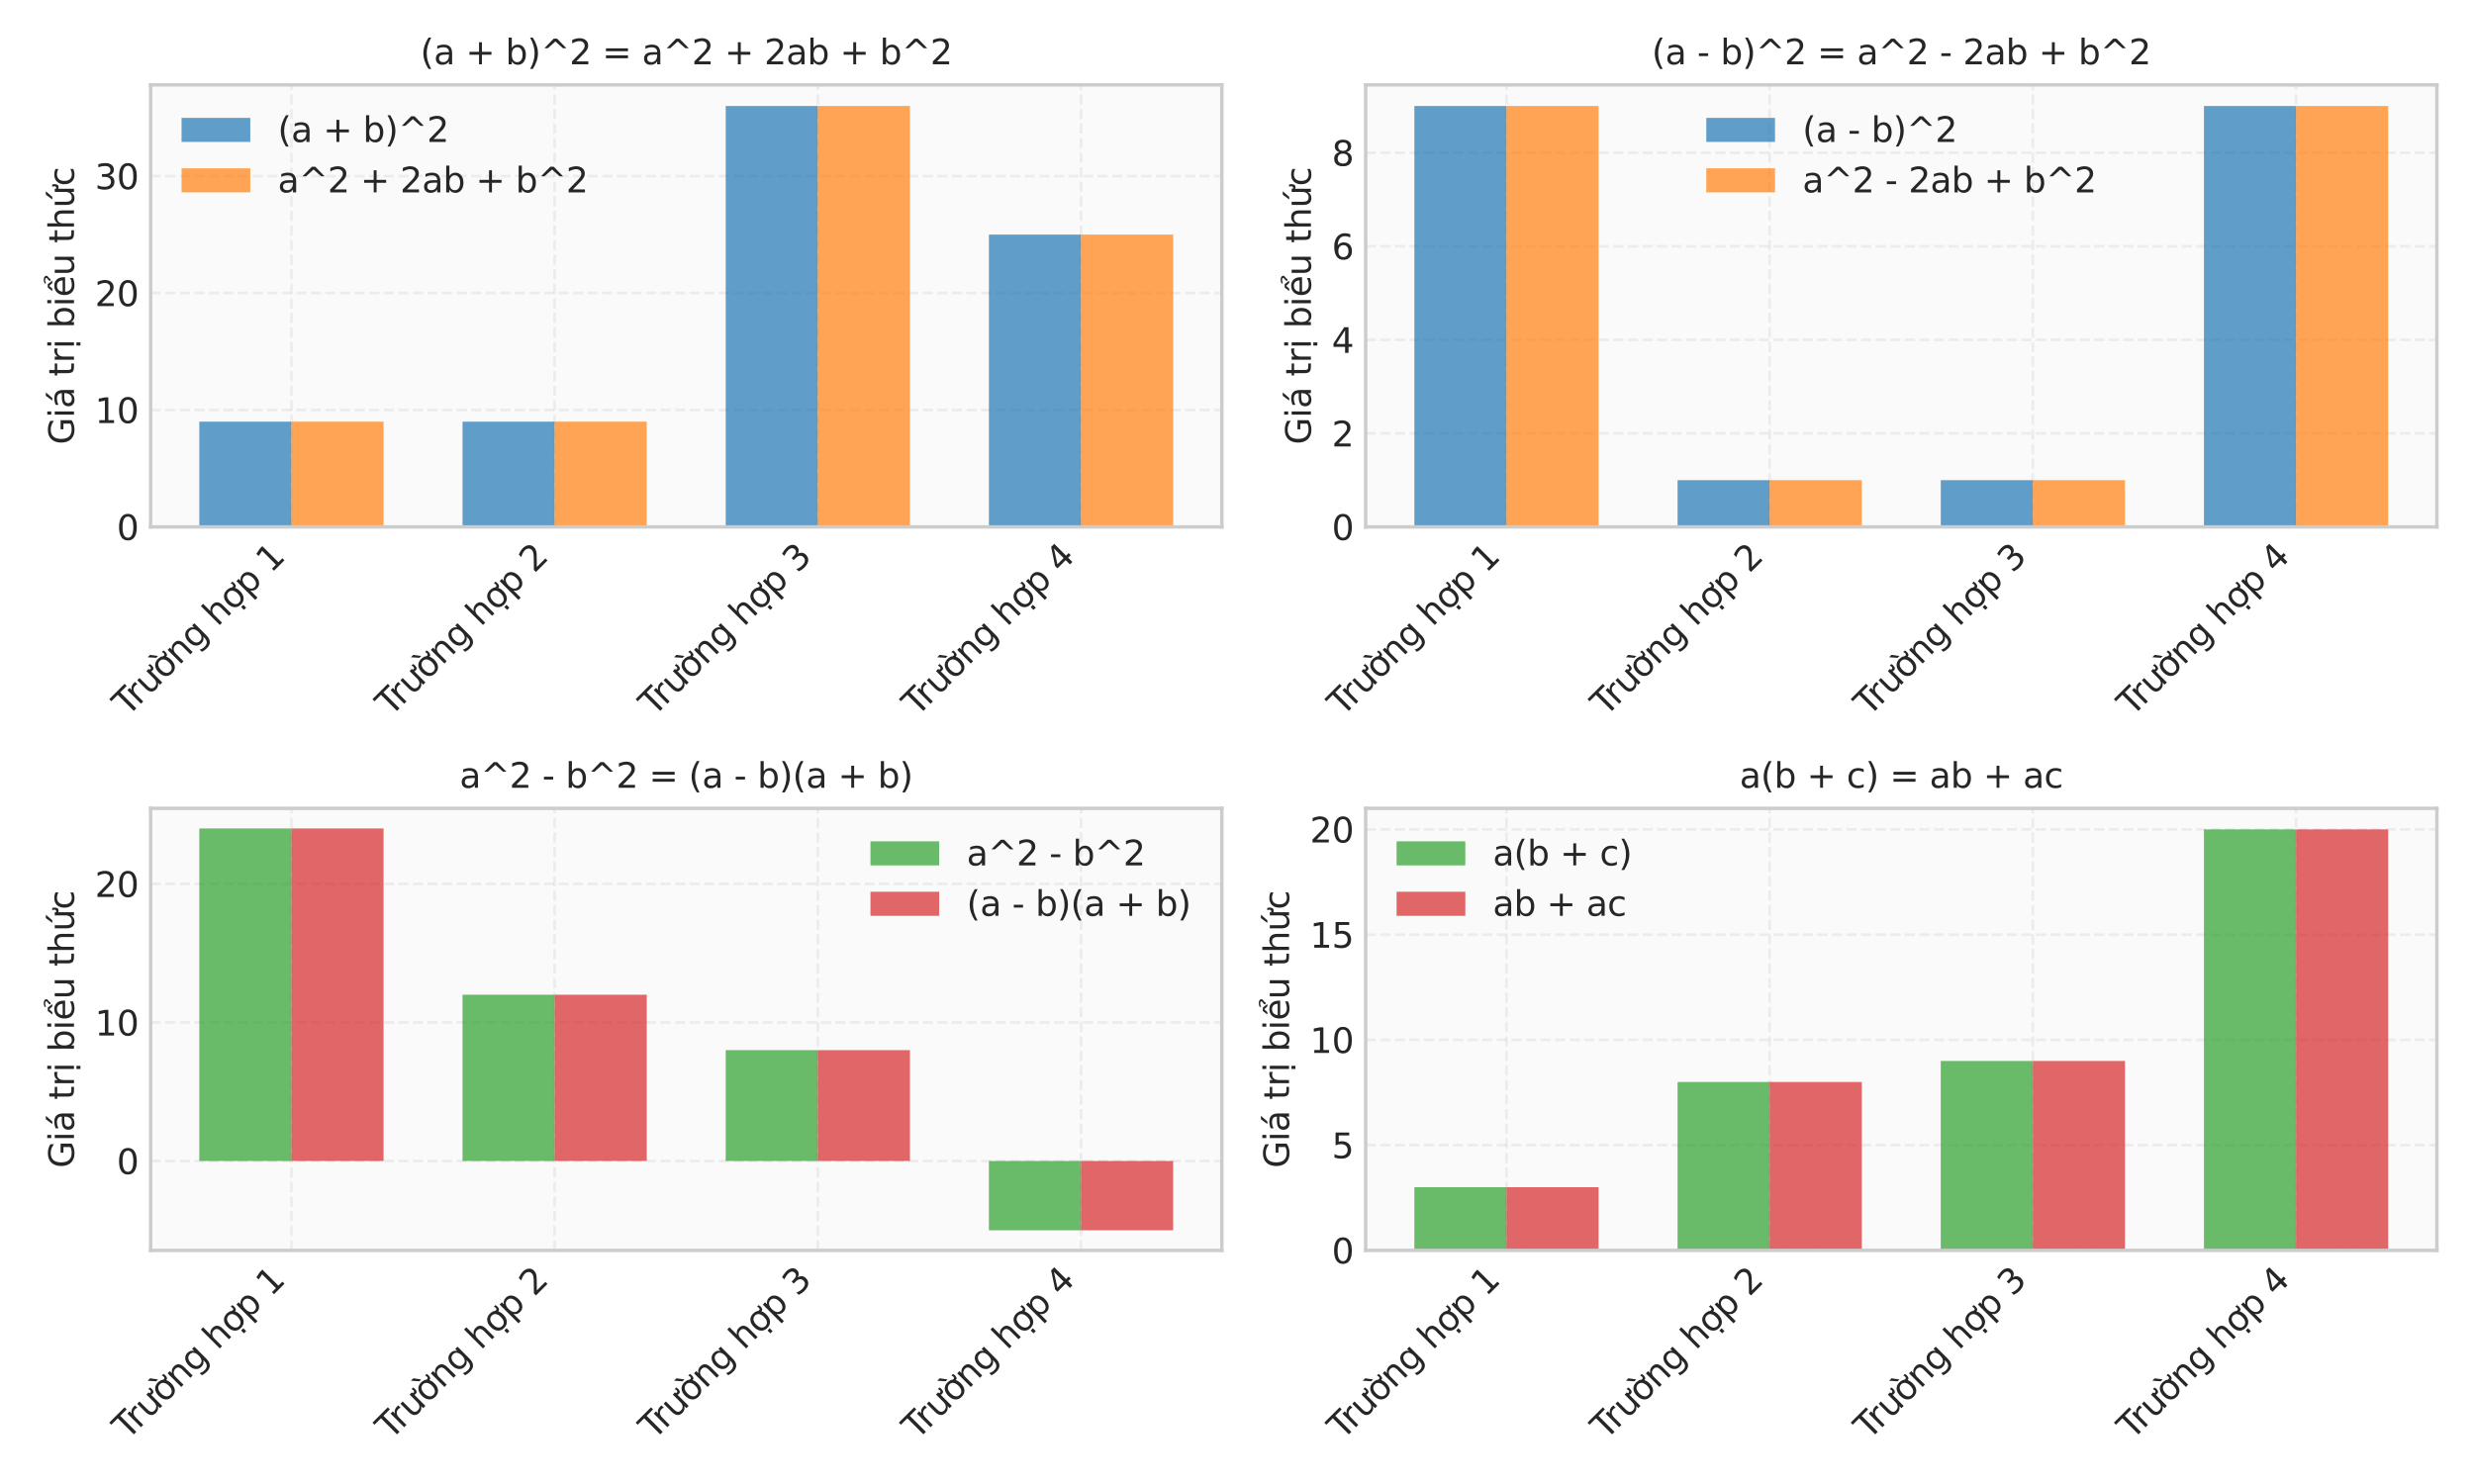 <?xml version="1.0" encoding="utf-8" standalone="no"?>
<!DOCTYPE svg PUBLIC "-//W3C//DTD SVG 1.1//EN"
  "http://www.w3.org/Graphics/SVG/1.1/DTD/svg11.dtd">
<svg xmlns:xlink="http://www.w3.org/1999/xlink" width="720pt" height="432pt" viewBox="0 0 720 432" xmlns="http://www.w3.org/2000/svg" version="1.1">
 <defs>
  <style type="text/css">*{stroke-linejoin: round; stroke-linecap: butt}</style>
 </defs>
 <g id="figure_1">
  <g id="patch_1">
   <path d="M 0 432 
L 720 432 
L 720 0 
L 0 0 
z
" style="fill: #ffffff"/>
  </g>
  <g id="axes_1">
   <g id="patch_2">
    <path d="M 43.837 153.388 
L 355.59 153.388 
L 355.59 24.72 
L 43.837 24.72 
z
" style="fill: #fafafa"/>
   </g>
   <g id="matplotlib.axis_1">
    <g id="xtick_1">
     <g id="line2d_1">
      <path d="M 84.817 153.388 
L 84.817 24.72 
" clip-path="url(#pa4c5a16189)" style="fill: none; stroke-dasharray: 2.96,1.28; stroke-dashoffset: 0; stroke: #cccccc; stroke-opacity: 0.3; stroke-width: 0.8"/>
     </g>
     <g id="line2d_2"/>
     <g id="text_1">
      <!-- Trường hợp 1 -->
      <g style="fill: #262626" transform="translate(37.095 208.795) rotate(-45) scale(0.1 -0.1)">
       <defs>
        <path id="DejaVuSans-54" d="M -19 4666 
L 3928 4666 
L 3928 4134 
L 2272 4134 
L 2272 0 
L 1638 0 
L 1638 4134 
L -19 4134 
L -19 4666 
z
" transform="scale(0.016)"/>
        <path id="DejaVuSans-72" d="M 2631 2963 
Q 2534 3019 2420 3045 
Q 2306 3072 2169 3072 
Q 1681 3072 1420 2755 
Q 1159 2438 1159 1844 
L 1159 0 
L 581 0 
L 581 3500 
L 1159 3500 
L 1159 2956 
Q 1341 3275 1631 3429 
Q 1922 3584 2338 3584 
Q 2397 3584 2469 3576 
Q 2541 3569 2628 3553 
L 2631 2963 
z
" transform="scale(0.016)"/>
        <path id="DejaVuSans-1b0" d="M 3094 3136 
L 3094 3508 
Q 3285 3367 3422 3300 
Q 3560 3233 3657 3233 
Q 3800 3233 3872 3319 
Q 3944 3405 3944 3573 
Q 3944 3673 3920 3770 
Q 3897 3867 3850 3964 
L 4266 3964 
Q 4297 3845 4312 3739 
Q 4328 3633 4328 3539 
Q 4328 3158 4192 2978 
Q 4057 2798 3766 2798 
Q 3616 2798 3452 2881 
Q 3288 2964 3094 3136 
z
M 552 1381 
L 552 3500 
L 1127 3500 
L 1127 1403 
Q 1127 906 1320 657 
Q 1514 409 1902 409 
Q 2367 409 2637 706 
Q 2908 1003 2908 1516 
L 2908 3500 
L 3483 3500 
L 3483 0 
L 2908 0 
L 2908 538 
Q 2699 219 2422 64 
Q 2146 -91 1780 -91 
Q 1177 -91 864 284 
Q 552 659 552 1381 
z
M 1999 3584 
L 1999 3584 
z
" transform="scale(0.016)"/>
        <path id="DejaVuSans-1edd" d="M 1507 5119 
L 2388 3950 
L 1910 3950 
L 891 5119 
L 1507 5119 
z
M 2622 3136 
L 2622 3508 
Q 2813 3367 2950 3300 
Q 3088 3233 3185 3233 
Q 3328 3233 3400 3319 
Q 3472 3405 3472 3573 
Q 3472 3673 3448 3770 
Q 3425 3867 3378 3964 
L 3794 3964 
Q 3825 3845 3840 3739 
Q 3856 3633 3856 3539 
Q 3856 3158 3720 2978 
Q 3585 2798 3294 2798 
Q 3144 2798 2980 2881 
Q 2816 2964 2622 3136 
z
M 1975 3097 
Q 1513 3097 1244 2736 
Q 975 2375 975 1747 
Q 975 1119 1242 758 
Q 1510 397 1975 397 
Q 2435 397 2703 759 
Q 2972 1122 2972 1747 
Q 2972 2369 2703 2733 
Q 2435 3097 1975 3097 
z
M 1975 3584 
Q 2725 3584 3153 3096 
Q 3582 2609 3582 1747 
Q 3582 888 3153 398 
Q 2725 -91 1975 -91 
Q 1222 -91 795 398 
Q 369 888 369 1747 
Q 369 2609 795 3096 
Q 1222 3584 1975 3584 
z
" transform="scale(0.016)"/>
        <path id="DejaVuSans-6e" d="M 3513 2113 
L 3513 0 
L 2938 0 
L 2938 2094 
Q 2938 2591 2744 2837 
Q 2550 3084 2163 3084 
Q 1697 3084 1428 2787 
Q 1159 2491 1159 1978 
L 1159 0 
L 581 0 
L 581 3500 
L 1159 3500 
L 1159 2956 
Q 1366 3272 1645 3428 
Q 1925 3584 2291 3584 
Q 2894 3584 3203 3211 
Q 3513 2838 3513 2113 
z
" transform="scale(0.016)"/>
        <path id="DejaVuSans-67" d="M 2906 1791 
Q 2906 2416 2648 2759 
Q 2391 3103 1925 3103 
Q 1463 3103 1205 2759 
Q 947 2416 947 1791 
Q 947 1169 1205 825 
Q 1463 481 1925 481 
Q 2391 481 2648 825 
Q 2906 1169 2906 1791 
z
M 3481 434 
Q 3481 -459 3084 -895 
Q 2688 -1331 1869 -1331 
Q 1566 -1331 1297 -1286 
Q 1028 -1241 775 -1147 
L 775 -588 
Q 1028 -725 1275 -790 
Q 1522 -856 1778 -856 
Q 2344 -856 2625 -561 
Q 2906 -266 2906 331 
L 2906 616 
Q 2728 306 2450 153 
Q 2172 0 1784 0 
Q 1141 0 747 490 
Q 353 981 353 1791 
Q 353 2603 747 3093 
Q 1141 3584 1784 3584 
Q 2172 3584 2450 3431 
Q 2728 3278 2906 2969 
L 2906 3500 
L 3481 3500 
L 3481 434 
z
" transform="scale(0.016)"/>
        <path id="DejaVuSans-20" transform="scale(0.016)"/>
        <path id="DejaVuSans-68" d="M 3513 2113 
L 3513 0 
L 2938 0 
L 2938 2094 
Q 2938 2591 2744 2837 
Q 2550 3084 2163 3084 
Q 1697 3084 1428 2787 
Q 1159 2491 1159 1978 
L 1159 0 
L 581 0 
L 581 4863 
L 1159 4863 
L 1159 2956 
Q 1366 3272 1645 3428 
Q 1925 3584 2291 3584 
Q 2894 3584 3203 3211 
Q 3513 2838 3513 2113 
z
" transform="scale(0.016)"/>
        <path id="DejaVuSans-1ee3" d="M 2622 3136 
L 2622 3508 
Q 2813 3367 2950 3300 
Q 3088 3233 3185 3233 
Q 3328 3233 3400 3319 
Q 3472 3405 3472 3573 
Q 3472 3673 3448 3770 
Q 3425 3867 3378 3964 
L 3794 3964 
Q 3825 3845 3840 3739 
Q 3856 3633 3856 3539 
Q 3856 3158 3720 2978 
Q 3585 2798 3294 2798 
Q 3144 2798 2980 2881 
Q 2816 2964 2622 3136 
z
M 1975 3097 
Q 1513 3097 1244 2736 
Q 975 2375 975 1747 
Q 975 1119 1242 758 
Q 1510 397 1975 397 
Q 2435 397 2703 759 
Q 2972 1122 2972 1747 
Q 2972 2369 2703 2733 
Q 2435 3097 1975 3097 
z
M 1975 3584 
Q 2725 3584 3153 3096 
Q 3582 2609 3582 1747 
Q 3582 888 3153 398 
Q 2725 -91 1975 -91 
Q 1222 -91 795 398 
Q 369 888 369 1747 
Q 369 2609 795 3096 
Q 1222 3584 1975 3584 
z
M 1666 -441 
L 2241 -441 
L 2241 -1172 
L 1666 -1172 
L 1666 -441 
z
" transform="scale(0.016)"/>
        <path id="DejaVuSans-70" d="M 1159 525 
L 1159 -1331 
L 581 -1331 
L 581 3500 
L 1159 3500 
L 1159 2969 
Q 1341 3281 1617 3432 
Q 1894 3584 2278 3584 
Q 2916 3584 3314 3078 
Q 3713 2572 3713 1747 
Q 3713 922 3314 415 
Q 2916 -91 2278 -91 
Q 1894 -91 1617 61 
Q 1341 213 1159 525 
z
M 3116 1747 
Q 3116 2381 2855 2742 
Q 2594 3103 2138 3103 
Q 1681 3103 1420 2742 
Q 1159 2381 1159 1747 
Q 1159 1113 1420 752 
Q 1681 391 2138 391 
Q 2594 391 2855 752 
Q 3116 1113 3116 1747 
z
" transform="scale(0.016)"/>
        <path id="DejaVuSans-31" d="M 794 531 
L 1825 531 
L 1825 4091 
L 703 3866 
L 703 4441 
L 1819 4666 
L 2450 4666 
L 2450 531 
L 3481 531 
L 3481 0 
L 794 0 
L 794 531 
z
" transform="scale(0.016)"/>
       </defs>
       <use xlink:href="#DejaVuSans-54"/>
       <use xlink:href="#DejaVuSans-72" transform="translate(46.334 0)"/>
       <use xlink:href="#DejaVuSans-1b0" transform="translate(87.447 0)"/>
       <use xlink:href="#DejaVuSans-1edd" transform="translate(150.826 0)"/>
       <use xlink:href="#DejaVuSans-6e" transform="translate(212.008 0)"/>
       <use xlink:href="#DejaVuSans-67" transform="translate(275.387 0)"/>
       <use xlink:href="#DejaVuSans-20" transform="translate(338.863 0)"/>
       <use xlink:href="#DejaVuSans-68" transform="translate(370.65 0)"/>
       <use xlink:href="#DejaVuSans-1ee3" transform="translate(434.029 0)"/>
       <use xlink:href="#DejaVuSans-70" transform="translate(495.211 0)"/>
       <use xlink:href="#DejaVuSans-20" transform="translate(558.688 0)"/>
       <use xlink:href="#DejaVuSans-31" transform="translate(590.475 0)"/>
      </g>
     </g>
    </g>
    <g id="xtick_2">
     <g id="line2d_3">
      <path d="M 161.415 153.388 
L 161.415 24.72 
" clip-path="url(#pa4c5a16189)" style="fill: none; stroke-dasharray: 2.96,1.28; stroke-dashoffset: 0; stroke: #cccccc; stroke-opacity: 0.3; stroke-width: 0.8"/>
     </g>
     <g id="line2d_4"/>
     <g id="text_2">
      <!-- Trường hợp 2 -->
      <g style="fill: #262626" transform="translate(113.693 208.795) rotate(-45) scale(0.1 -0.1)">
       <defs>
        <path id="DejaVuSans-32" d="M 1228 531 
L 3431 531 
L 3431 0 
L 469 0 
L 469 531 
Q 828 903 1448 1529 
Q 2069 2156 2228 2338 
Q 2531 2678 2651 2914 
Q 2772 3150 2772 3378 
Q 2772 3750 2511 3984 
Q 2250 4219 1831 4219 
Q 1534 4219 1204 4116 
Q 875 4013 500 3803 
L 500 4441 
Q 881 4594 1212 4672 
Q 1544 4750 1819 4750 
Q 2544 4750 2975 4387 
Q 3406 4025 3406 3419 
Q 3406 3131 3298 2873 
Q 3191 2616 2906 2266 
Q 2828 2175 2409 1742 
Q 1991 1309 1228 531 
z
" transform="scale(0.016)"/>
       </defs>
       <use xlink:href="#DejaVuSans-54"/>
       <use xlink:href="#DejaVuSans-72" transform="translate(46.334 0)"/>
       <use xlink:href="#DejaVuSans-1b0" transform="translate(87.447 0)"/>
       <use xlink:href="#DejaVuSans-1edd" transform="translate(150.826 0)"/>
       <use xlink:href="#DejaVuSans-6e" transform="translate(212.008 0)"/>
       <use xlink:href="#DejaVuSans-67" transform="translate(275.387 0)"/>
       <use xlink:href="#DejaVuSans-20" transform="translate(338.863 0)"/>
       <use xlink:href="#DejaVuSans-68" transform="translate(370.65 0)"/>
       <use xlink:href="#DejaVuSans-1ee3" transform="translate(434.029 0)"/>
       <use xlink:href="#DejaVuSans-70" transform="translate(495.211 0)"/>
       <use xlink:href="#DejaVuSans-20" transform="translate(558.688 0)"/>
       <use xlink:href="#DejaVuSans-32" transform="translate(590.475 0)"/>
      </g>
     </g>
    </g>
    <g id="xtick_3">
     <g id="line2d_5">
      <path d="M 238.013 153.388 
L 238.013 24.72 
" clip-path="url(#pa4c5a16189)" style="fill: none; stroke-dasharray: 2.96,1.28; stroke-dashoffset: 0; stroke: #cccccc; stroke-opacity: 0.3; stroke-width: 0.8"/>
     </g>
     <g id="line2d_6"/>
     <g id="text_3">
      <!-- Trường hợp 3 -->
      <g style="fill: #262626" transform="translate(190.291 208.795) rotate(-45) scale(0.1 -0.1)">
       <defs>
        <path id="DejaVuSans-33" d="M 2597 2516 
Q 3050 2419 3304 2112 
Q 3559 1806 3559 1356 
Q 3559 666 3084 287 
Q 2609 -91 1734 -91 
Q 1441 -91 1130 -33 
Q 819 25 488 141 
L 488 750 
Q 750 597 1062 519 
Q 1375 441 1716 441 
Q 2309 441 2620 675 
Q 2931 909 2931 1356 
Q 2931 1769 2642 2001 
Q 2353 2234 1838 2234 
L 1294 2234 
L 1294 2753 
L 1863 2753 
Q 2328 2753 2575 2939 
Q 2822 3125 2822 3475 
Q 2822 3834 2567 4026 
Q 2313 4219 1838 4219 
Q 1578 4219 1281 4162 
Q 984 4106 628 3988 
L 628 4550 
Q 988 4650 1302 4700 
Q 1616 4750 1894 4750 
Q 2613 4750 3031 4423 
Q 3450 4097 3450 3541 
Q 3450 3153 3228 2886 
Q 3006 2619 2597 2516 
z
" transform="scale(0.016)"/>
       </defs>
       <use xlink:href="#DejaVuSans-54"/>
       <use xlink:href="#DejaVuSans-72" transform="translate(46.334 0)"/>
       <use xlink:href="#DejaVuSans-1b0" transform="translate(87.447 0)"/>
       <use xlink:href="#DejaVuSans-1edd" transform="translate(150.826 0)"/>
       <use xlink:href="#DejaVuSans-6e" transform="translate(212.008 0)"/>
       <use xlink:href="#DejaVuSans-67" transform="translate(275.387 0)"/>
       <use xlink:href="#DejaVuSans-20" transform="translate(338.863 0)"/>
       <use xlink:href="#DejaVuSans-68" transform="translate(370.65 0)"/>
       <use xlink:href="#DejaVuSans-1ee3" transform="translate(434.029 0)"/>
       <use xlink:href="#DejaVuSans-70" transform="translate(495.211 0)"/>
       <use xlink:href="#DejaVuSans-20" transform="translate(558.688 0)"/>
       <use xlink:href="#DejaVuSans-33" transform="translate(590.475 0)"/>
      </g>
     </g>
    </g>
    <g id="xtick_4">
     <g id="line2d_7">
      <path d="M 314.61 153.388 
L 314.61 24.72 
" clip-path="url(#pa4c5a16189)" style="fill: none; stroke-dasharray: 2.96,1.28; stroke-dashoffset: 0; stroke: #cccccc; stroke-opacity: 0.3; stroke-width: 0.8"/>
     </g>
     <g id="line2d_8"/>
     <g id="text_4">
      <!-- Trường hợp 4 -->
      <g style="fill: #262626" transform="translate(266.888 208.795) rotate(-45) scale(0.1 -0.1)">
       <defs>
        <path id="DejaVuSans-34" d="M 2419 4116 
L 825 1625 
L 2419 1625 
L 2419 4116 
z
M 2253 4666 
L 3047 4666 
L 3047 1625 
L 3713 1625 
L 3713 1100 
L 3047 1100 
L 3047 0 
L 2419 0 
L 2419 1100 
L 313 1100 
L 313 1709 
L 2253 4666 
z
" transform="scale(0.016)"/>
       </defs>
       <use xlink:href="#DejaVuSans-54"/>
       <use xlink:href="#DejaVuSans-72" transform="translate(46.334 0)"/>
       <use xlink:href="#DejaVuSans-1b0" transform="translate(87.447 0)"/>
       <use xlink:href="#DejaVuSans-1edd" transform="translate(150.826 0)"/>
       <use xlink:href="#DejaVuSans-6e" transform="translate(212.008 0)"/>
       <use xlink:href="#DejaVuSans-67" transform="translate(275.387 0)"/>
       <use xlink:href="#DejaVuSans-20" transform="translate(338.863 0)"/>
       <use xlink:href="#DejaVuSans-68" transform="translate(370.65 0)"/>
       <use xlink:href="#DejaVuSans-1ee3" transform="translate(434.029 0)"/>
       <use xlink:href="#DejaVuSans-70" transform="translate(495.211 0)"/>
       <use xlink:href="#DejaVuSans-20" transform="translate(558.688 0)"/>
       <use xlink:href="#DejaVuSans-34" transform="translate(590.475 0)"/>
      </g>
     </g>
    </g>
   </g>
   <g id="matplotlib.axis_2">
    <g id="ytick_1">
     <g id="line2d_9">
      <path d="M 43.837 153.388 
L 355.59 153.388 
" clip-path="url(#pa4c5a16189)" style="fill: none; stroke-dasharray: 2.96,1.28; stroke-dashoffset: 0; stroke: #cccccc; stroke-opacity: 0.3; stroke-width: 0.8"/>
     </g>
     <g id="line2d_10"/>
     <g id="text_5">
      <!-- 0 -->
      <g style="fill: #262626" transform="translate(33.975 157.187) scale(0.1 -0.1)">
       <defs>
        <path id="DejaVuSans-30" d="M 2034 4250 
Q 1547 4250 1301 3770 
Q 1056 3291 1056 2328 
Q 1056 1369 1301 889 
Q 1547 409 2034 409 
Q 2525 409 2770 889 
Q 3016 1369 3016 2328 
Q 3016 3291 2770 3770 
Q 2525 4250 2034 4250 
z
M 2034 4750 
Q 2819 4750 3233 4129 
Q 3647 3509 3647 2328 
Q 3647 1150 3233 529 
Q 2819 -91 2034 -91 
Q 1250 -91 836 529 
Q 422 1150 422 2328 
Q 422 3509 836 4129 
Q 1250 4750 2034 4750 
z
" transform="scale(0.016)"/>
       </defs>
       <use xlink:href="#DejaVuSans-30"/>
      </g>
     </g>
    </g>
    <g id="ytick_2">
     <g id="line2d_11">
      <path d="M 43.837 119.349 
L 355.59 119.349 
" clip-path="url(#pa4c5a16189)" style="fill: none; stroke-dasharray: 2.96,1.28; stroke-dashoffset: 0; stroke: #cccccc; stroke-opacity: 0.3; stroke-width: 0.8"/>
     </g>
     <g id="line2d_12"/>
     <g id="text_6">
      <!-- 10 -->
      <g style="fill: #262626" transform="translate(27.613 123.148) scale(0.1 -0.1)">
       <use xlink:href="#DejaVuSans-31"/>
       <use xlink:href="#DejaVuSans-30" transform="translate(63.623 0)"/>
      </g>
     </g>
    </g>
    <g id="ytick_3">
     <g id="line2d_13">
      <path d="M 43.837 85.31 
L 355.59 85.31 
" clip-path="url(#pa4c5a16189)" style="fill: none; stroke-dasharray: 2.96,1.28; stroke-dashoffset: 0; stroke: #cccccc; stroke-opacity: 0.3; stroke-width: 0.8"/>
     </g>
     <g id="line2d_14"/>
     <g id="text_7">
      <!-- 20 -->
      <g style="fill: #262626" transform="translate(27.613 89.109) scale(0.1 -0.1)">
       <use xlink:href="#DejaVuSans-32"/>
       <use xlink:href="#DejaVuSans-30" transform="translate(63.623 0)"/>
      </g>
     </g>
    </g>
    <g id="ytick_4">
     <g id="line2d_15">
      <path d="M 43.837 51.271 
L 355.59 51.271 
" clip-path="url(#pa4c5a16189)" style="fill: none; stroke-dasharray: 2.96,1.28; stroke-dashoffset: 0; stroke: #cccccc; stroke-opacity: 0.3; stroke-width: 0.8"/>
     </g>
     <g id="line2d_16"/>
     <g id="text_8">
      <!-- 30 -->
      <g style="fill: #262626" transform="translate(27.613 55.07) scale(0.1 -0.1)">
       <use xlink:href="#DejaVuSans-33"/>
       <use xlink:href="#DejaVuSans-30" transform="translate(63.623 0)"/>
      </g>
     </g>
    </g>
    <g id="text_9">
     <!-- Giá trị biểu thức -->
     <g style="fill: #262626" transform="translate(21.533 129.409) rotate(-90) scale(0.1 -0.1)">
      <defs>
       <path id="DejaVuSans-47" d="M 3809 666 
L 3809 1919 
L 2778 1919 
L 2778 2438 
L 4434 2438 
L 4434 434 
Q 4069 175 3628 42 
Q 3188 -91 2688 -91 
Q 1594 -91 976 548 
Q 359 1188 359 2328 
Q 359 3472 976 4111 
Q 1594 4750 2688 4750 
Q 3144 4750 3555 4637 
Q 3966 4525 4313 4306 
L 4313 3634 
Q 3963 3931 3569 4081 
Q 3175 4231 2741 4231 
Q 1884 4231 1454 3753 
Q 1025 3275 1025 2328 
Q 1025 1384 1454 906 
Q 1884 428 2741 428 
Q 3075 428 3337 486 
Q 3600 544 3809 666 
z
" transform="scale(0.016)"/>
       <path id="DejaVuSans-69" d="M 603 3500 
L 1178 3500 
L 1178 0 
L 603 0 
L 603 3500 
z
M 603 4863 
L 1178 4863 
L 1178 4134 
L 603 4134 
L 603 4863 
z
" transform="scale(0.016)"/>
       <path id="DejaVuSans-e1" d="M 2194 1759 
Q 1497 1759 1228 1600 
Q 959 1441 959 1056 
Q 959 750 1161 570 
Q 1363 391 1709 391 
Q 2188 391 2477 730 
Q 2766 1069 2766 1631 
L 2766 1759 
L 2194 1759 
z
M 3341 1997 
L 3341 0 
L 2766 0 
L 2766 531 
Q 2569 213 2275 61 
Q 1981 -91 1556 -91 
Q 1019 -91 701 211 
Q 384 513 384 1019 
Q 384 1609 779 1909 
Q 1175 2209 1959 2209 
L 2766 2209 
L 2766 2266 
Q 2766 2663 2505 2880 
Q 2244 3097 1772 3097 
Q 1472 3097 1187 3025 
Q 903 2953 641 2809 
L 641 3341 
Q 956 3463 1253 3523 
Q 1550 3584 1831 3584 
Q 2591 3584 2966 3190 
Q 3341 2797 3341 1997 
z
M 2290 5119 
L 2912 5119 
L 1894 3944 
L 1415 3944 
L 2290 5119 
z
" transform="scale(0.016)"/>
       <path id="DejaVuSans-74" d="M 1172 4494 
L 1172 3500 
L 2356 3500 
L 2356 3053 
L 1172 3053 
L 1172 1153 
Q 1172 725 1289 603 
Q 1406 481 1766 481 
L 2356 481 
L 2356 0 
L 1766 0 
Q 1100 0 847 248 
Q 594 497 594 1153 
L 594 3053 
L 172 3053 
L 172 3500 
L 594 3500 
L 594 4494 
L 1172 4494 
z
" transform="scale(0.016)"/>
       <path id="DejaVuSans-1ecb" d="M 603 3500 
L 1178 3500 
L 1178 0 
L 603 0 
L 603 3500 
z
M 603 4863 
L 1178 4863 
L 1178 4134 
L 603 4134 
L 603 4863 
z
M 594 -441 
L 1169 -441 
L 1169 -1172 
L 594 -1172 
L 594 -441 
z
" transform="scale(0.016)"/>
       <path id="DejaVuSans-62" d="M 3116 1747 
Q 3116 2381 2855 2742 
Q 2594 3103 2138 3103 
Q 1681 3103 1420 2742 
Q 1159 2381 1159 1747 
Q 1159 1113 1420 752 
Q 1681 391 2138 391 
Q 2594 391 2855 752 
Q 3116 1113 3116 1747 
z
M 1159 2969 
Q 1341 3281 1617 3432 
Q 1894 3584 2278 3584 
Q 2916 3584 3314 3078 
Q 3713 2572 3713 1747 
Q 3713 922 3314 415 
Q 2916 -91 2278 -91 
Q 1894 -91 1617 61 
Q 1341 213 1159 525 
L 1159 0 
L 581 0 
L 581 4863 
L 1159 4863 
L 1159 2969 
z
" transform="scale(0.016)"/>
       <path id="DejaVuSans-1ec3" d="M 3597 1894 
L 3597 1613 
L 953 1613 
Q 991 1019 1311 708 
Q 1631 397 2203 397 
Q 2534 397 2845 478 
Q 3156 559 3463 722 
L 3463 178 
Q 3153 47 2828 -22 
Q 2503 -91 2169 -91 
Q 1331 -91 842 396 
Q 353 884 353 1716 
Q 353 2575 817 3079 
Q 1281 3584 2069 3584 
Q 2775 3584 3186 3129 
Q 3597 2675 3597 1894 
z
M 3022 2063 
Q 3016 2534 2758 2815 
Q 2500 3097 2075 3097 
Q 1594 3097 1305 2825 
Q 1016 2553 972 2059 
L 3022 2063 
z
M 2468 5345 
Q 2818 5504 3146 5504 
Q 3471 5504 3669 5371 
Q 3868 5239 3868 5029 
Q 3868 4839 3593 4636 
L 3455 4536 
Q 3346 4454 3334 4426 
Q 3312 4376 3312 4276 
L 2940 4276 
L 2940 4314 
Q 2940 4439 2987 4523 
Q 3034 4608 3193 4723 
L 3334 4829 
Q 3477 4936 3477 5061 
Q 3477 5126 3380 5182 
Q 3284 5239 3062 5239 
Q 2780 5239 2468 5076 
L 2468 5345 
z
M 1738 4775 
L 2326 4775 
L 2985 3944 
L 2551 3944 
L 2032 4500 
L 1513 3944 
L 1079 3944 
L 1738 4775 
z
" transform="scale(0.016)"/>
       <path id="DejaVuSans-75" d="M 544 1381 
L 544 3500 
L 1119 3500 
L 1119 1403 
Q 1119 906 1312 657 
Q 1506 409 1894 409 
Q 2359 409 2629 706 
Q 2900 1003 2900 1516 
L 2900 3500 
L 3475 3500 
L 3475 0 
L 2900 0 
L 2900 538 
Q 2691 219 2414 64 
Q 2138 -91 1772 -91 
Q 1169 -91 856 284 
Q 544 659 544 1381 
z
M 1991 3584 
L 1991 3584 
z
" transform="scale(0.016)"/>
       <path id="DejaVuSans-1ee9" d="M 2418 5119 
L 3040 5119 
L 2022 3944 
L 1543 3944 
L 2418 5119 
z
M 3094 3136 
L 3094 3508 
Q 3285 3367 3422 3300 
Q 3560 3233 3657 3233 
Q 3800 3233 3872 3319 
Q 3944 3405 3944 3573 
Q 3944 3673 3920 3770 
Q 3897 3867 3850 3964 
L 4266 3964 
Q 4297 3845 4312 3739 
Q 4328 3633 4328 3539 
Q 4328 3158 4192 2978 
Q 4057 2798 3766 2798 
Q 3616 2798 3452 2881 
Q 3288 2964 3094 3136 
z
M 552 1381 
L 552 3500 
L 1127 3500 
L 1127 1403 
Q 1127 906 1320 657 
Q 1514 409 1902 409 
Q 2367 409 2637 706 
Q 2908 1003 2908 1516 
L 2908 3500 
L 3483 3500 
L 3483 0 
L 2908 0 
L 2908 538 
Q 2699 219 2422 64 
Q 2146 -91 1780 -91 
Q 1177 -91 864 284 
Q 552 659 552 1381 
z
M 1999 3584 
L 1999 3584 
z
" transform="scale(0.016)"/>
       <path id="DejaVuSans-63" d="M 3122 3366 
L 3122 2828 
Q 2878 2963 2633 3030 
Q 2388 3097 2138 3097 
Q 1578 3097 1268 2742 
Q 959 2388 959 1747 
Q 959 1106 1268 751 
Q 1578 397 2138 397 
Q 2388 397 2633 464 
Q 2878 531 3122 666 
L 3122 134 
Q 2881 22 2623 -34 
Q 2366 -91 2075 -91 
Q 1284 -91 818 406 
Q 353 903 353 1747 
Q 353 2603 823 3093 
Q 1294 3584 2113 3584 
Q 2378 3584 2631 3529 
Q 2884 3475 3122 3366 
z
" transform="scale(0.016)"/>
      </defs>
      <use xlink:href="#DejaVuSans-47"/>
      <use xlink:href="#DejaVuSans-69" transform="translate(77.49 0)"/>
      <use xlink:href="#DejaVuSans-e1" transform="translate(105.273 0)"/>
      <use xlink:href="#DejaVuSans-20" transform="translate(166.553 0)"/>
      <use xlink:href="#DejaVuSans-74" transform="translate(198.34 0)"/>
      <use xlink:href="#DejaVuSans-72" transform="translate(237.549 0)"/>
      <use xlink:href="#DejaVuSans-1ecb" transform="translate(278.662 0)"/>
      <use xlink:href="#DejaVuSans-20" transform="translate(306.445 0)"/>
      <use xlink:href="#DejaVuSans-62" transform="translate(338.232 0)"/>
      <use xlink:href="#DejaVuSans-69" transform="translate(401.709 0)"/>
      <use xlink:href="#DejaVuSans-1ec3" transform="translate(429.492 0)"/>
      <use xlink:href="#DejaVuSans-75" transform="translate(491.016 0)"/>
      <use xlink:href="#DejaVuSans-20" transform="translate(554.395 0)"/>
      <use xlink:href="#DejaVuSans-74" transform="translate(586.182 0)"/>
      <use xlink:href="#DejaVuSans-68" transform="translate(625.391 0)"/>
      <use xlink:href="#DejaVuSans-1ee9" transform="translate(688.77 0)"/>
      <use xlink:href="#DejaVuSans-63" transform="translate(752.148 0)"/>
     </g>
    </g>
   </g>
   <g id="patch_3">
    <path d="M 58.008 153.388 
L 84.817 153.388 
L 84.817 122.753 
L 58.008 122.753 
z
" clip-path="url(#pa4c5a16189)" style="fill: #1f77b4; opacity: 0.7"/>
   </g>
   <g id="patch_4">
    <path d="M 134.606 153.388 
L 161.415 153.388 
L 161.415 122.753 
L 134.606 122.753 
z
" clip-path="url(#pa4c5a16189)" style="fill: #1f77b4; opacity: 0.7"/>
   </g>
   <g id="patch_5">
    <path d="M 211.203 153.388 
L 238.013 153.388 
L 238.013 30.847 
L 211.203 30.847 
z
" clip-path="url(#pa4c5a16189)" style="fill: #1f77b4; opacity: 0.7"/>
   </g>
   <g id="patch_6">
    <path d="M 287.801 153.388 
L 314.61 153.388 
L 314.61 68.29 
L 287.801 68.29 
z
" clip-path="url(#pa4c5a16189)" style="fill: #1f77b4; opacity: 0.7"/>
   </g>
   <g id="patch_7">
    <path d="M 84.817 153.388 
L 111.626 153.388 
L 111.626 122.753 
L 84.817 122.753 
z
" clip-path="url(#pa4c5a16189)" style="fill: #ff7f0e; opacity: 0.7"/>
   </g>
   <g id="patch_8">
    <path d="M 161.415 153.388 
L 188.224 153.388 
L 188.224 122.753 
L 161.415 122.753 
z
" clip-path="url(#pa4c5a16189)" style="fill: #ff7f0e; opacity: 0.7"/>
   </g>
   <g id="patch_9">
    <path d="M 238.013 153.388 
L 264.822 153.388 
L 264.822 30.847 
L 238.013 30.847 
z
" clip-path="url(#pa4c5a16189)" style="fill: #ff7f0e; opacity: 0.7"/>
   </g>
   <g id="patch_10">
    <path d="M 314.61 153.388 
L 341.419 153.388 
L 341.419 68.29 
L 314.61 68.29 
z
" clip-path="url(#pa4c5a16189)" style="fill: #ff7f0e; opacity: 0.7"/>
   </g>
   <g id="patch_11">
    <path d="M 43.837 153.388 
L 43.837 24.72 
" style="fill: none; stroke: #cccccc; stroke-linejoin: miter; stroke-linecap: square"/>
   </g>
   <g id="patch_12">
    <path d="M 355.59 153.388 
L 355.59 24.72 
" style="fill: none; stroke: #cccccc; stroke-linejoin: miter; stroke-linecap: square"/>
   </g>
   <g id="patch_13">
    <path d="M 43.837 153.388 
L 355.59 153.388 
" style="fill: none; stroke: #cccccc; stroke-linejoin: miter; stroke-linecap: square"/>
   </g>
   <g id="patch_14">
    <path d="M 43.837 24.72 
L 355.59 24.72 
" style="fill: none; stroke: #cccccc; stroke-linejoin: miter; stroke-linecap: square"/>
   </g>
   <g id="text_10">
    <!-- (a + b)^2 = a^2 + 2ab + b^2 -->
    <g style="fill: #262626" transform="translate(122.331 18.72) scale(0.1 -0.1)">
     <defs>
      <path id="DejaVuSans-28" d="M 1984 4856 
Q 1566 4138 1362 3434 
Q 1159 2731 1159 2009 
Q 1159 1288 1364 580 
Q 1569 -128 1984 -844 
L 1484 -844 
Q 1016 -109 783 600 
Q 550 1309 550 2009 
Q 550 2706 781 3412 
Q 1013 4119 1484 4856 
L 1984 4856 
z
" transform="scale(0.016)"/>
      <path id="DejaVuSans-61" d="M 2194 1759 
Q 1497 1759 1228 1600 
Q 959 1441 959 1056 
Q 959 750 1161 570 
Q 1363 391 1709 391 
Q 2188 391 2477 730 
Q 2766 1069 2766 1631 
L 2766 1759 
L 2194 1759 
z
M 3341 1997 
L 3341 0 
L 2766 0 
L 2766 531 
Q 2569 213 2275 61 
Q 1981 -91 1556 -91 
Q 1019 -91 701 211 
Q 384 513 384 1019 
Q 384 1609 779 1909 
Q 1175 2209 1959 2209 
L 2766 2209 
L 2766 2266 
Q 2766 2663 2505 2880 
Q 2244 3097 1772 3097 
Q 1472 3097 1187 3025 
Q 903 2953 641 2809 
L 641 3341 
Q 956 3463 1253 3523 
Q 1550 3584 1831 3584 
Q 2591 3584 2966 3190 
Q 3341 2797 3341 1997 
z
" transform="scale(0.016)"/>
      <path id="DejaVuSans-2b" d="M 2944 4013 
L 2944 2272 
L 4684 2272 
L 4684 1741 
L 2944 1741 
L 2944 0 
L 2419 0 
L 2419 1741 
L 678 1741 
L 678 2272 
L 2419 2272 
L 2419 4013 
L 2944 4013 
z
" transform="scale(0.016)"/>
      <path id="DejaVuSans-29" d="M 513 4856 
L 1013 4856 
Q 1481 4119 1714 3412 
Q 1947 2706 1947 2009 
Q 1947 1309 1714 600 
Q 1481 -109 1013 -844 
L 513 -844 
Q 928 -128 1133 580 
Q 1338 1288 1338 2009 
Q 1338 2731 1133 3434 
Q 928 4138 513 4856 
z
" transform="scale(0.016)"/>
      <path id="DejaVuSans-5e" d="M 2988 4666 
L 4684 2925 
L 4056 2925 
L 2681 4159 
L 1306 2925 
L 678 2925 
L 2375 4666 
L 2988 4666 
z
" transform="scale(0.016)"/>
      <path id="DejaVuSans-3d" d="M 678 2906 
L 4684 2906 
L 4684 2381 
L 678 2381 
L 678 2906 
z
M 678 1631 
L 4684 1631 
L 4684 1100 
L 678 1100 
L 678 1631 
z
" transform="scale(0.016)"/>
     </defs>
     <use xlink:href="#DejaVuSans-28"/>
     <use xlink:href="#DejaVuSans-61" transform="translate(39.014 0)"/>
     <use xlink:href="#DejaVuSans-20" transform="translate(100.293 0)"/>
     <use xlink:href="#DejaVuSans-2b" transform="translate(132.08 0)"/>
     <use xlink:href="#DejaVuSans-20" transform="translate(215.869 0)"/>
     <use xlink:href="#DejaVuSans-62" transform="translate(247.656 0)"/>
     <use xlink:href="#DejaVuSans-29" transform="translate(311.133 0)"/>
     <use xlink:href="#DejaVuSans-5e" transform="translate(350.146 0)"/>
     <use xlink:href="#DejaVuSans-32" transform="translate(433.936 0)"/>
     <use xlink:href="#DejaVuSans-20" transform="translate(497.559 0)"/>
     <use xlink:href="#DejaVuSans-3d" transform="translate(529.346 0)"/>
     <use xlink:href="#DejaVuSans-20" transform="translate(613.135 0)"/>
     <use xlink:href="#DejaVuSans-61" transform="translate(644.922 0)"/>
     <use xlink:href="#DejaVuSans-5e" transform="translate(706.201 0)"/>
     <use xlink:href="#DejaVuSans-32" transform="translate(789.99 0)"/>
     <use xlink:href="#DejaVuSans-20" transform="translate(853.613 0)"/>
     <use xlink:href="#DejaVuSans-2b" transform="translate(885.4 0)"/>
     <use xlink:href="#DejaVuSans-20" transform="translate(969.189 0)"/>
     <use xlink:href="#DejaVuSans-32" transform="translate(1000.977 0)"/>
     <use xlink:href="#DejaVuSans-61" transform="translate(1064.6 0)"/>
     <use xlink:href="#DejaVuSans-62" transform="translate(1125.879 0)"/>
     <use xlink:href="#DejaVuSans-20" transform="translate(1189.355 0)"/>
     <use xlink:href="#DejaVuSans-2b" transform="translate(1221.143 0)"/>
     <use xlink:href="#DejaVuSans-20" transform="translate(1304.932 0)"/>
     <use xlink:href="#DejaVuSans-62" transform="translate(1336.719 0)"/>
     <use xlink:href="#DejaVuSans-5e" transform="translate(1400.195 0)"/>
     <use xlink:href="#DejaVuSans-32" transform="translate(1483.984 0)"/>
    </g>
   </g>
   <g id="legend_1">
    <g id="patch_15">
     <path d="M 52.837 41.318 
L 72.838 41.318 
L 72.838 34.318 
L 52.837 34.318 
z
" style="fill: #1f77b4; opacity: 0.7"/>
    </g>
    <g id="text_11">
     <!-- (a + b)^2 -->
     <g style="fill: #262626" transform="translate(80.838 41.318) scale(0.1 -0.1)">
      <use xlink:href="#DejaVuSans-28"/>
      <use xlink:href="#DejaVuSans-61" transform="translate(39.014 0)"/>
      <use xlink:href="#DejaVuSans-20" transform="translate(100.293 0)"/>
      <use xlink:href="#DejaVuSans-2b" transform="translate(132.08 0)"/>
      <use xlink:href="#DejaVuSans-20" transform="translate(215.869 0)"/>
      <use xlink:href="#DejaVuSans-62" transform="translate(247.656 0)"/>
      <use xlink:href="#DejaVuSans-29" transform="translate(311.133 0)"/>
      <use xlink:href="#DejaVuSans-5e" transform="translate(350.146 0)"/>
      <use xlink:href="#DejaVuSans-32" transform="translate(433.936 0)"/>
     </g>
    </g>
    <g id="patch_16">
     <path d="M 52.837 55.997 
L 72.838 55.997 
L 72.838 48.997 
L 52.837 48.997 
z
" style="fill: #ff7f0e; opacity: 0.7"/>
    </g>
    <g id="text_12">
     <!-- a^2 + 2ab + b^2 -->
     <g style="fill: #262626" transform="translate(80.838 55.997) scale(0.1 -0.1)">
      <use xlink:href="#DejaVuSans-61"/>
      <use xlink:href="#DejaVuSans-5e" transform="translate(61.279 0)"/>
      <use xlink:href="#DejaVuSans-32" transform="translate(145.068 0)"/>
      <use xlink:href="#DejaVuSans-20" transform="translate(208.691 0)"/>
      <use xlink:href="#DejaVuSans-2b" transform="translate(240.479 0)"/>
      <use xlink:href="#DejaVuSans-20" transform="translate(324.268 0)"/>
      <use xlink:href="#DejaVuSans-32" transform="translate(356.055 0)"/>
      <use xlink:href="#DejaVuSans-61" transform="translate(419.678 0)"/>
      <use xlink:href="#DejaVuSans-62" transform="translate(480.957 0)"/>
      <use xlink:href="#DejaVuSans-20" transform="translate(544.434 0)"/>
      <use xlink:href="#DejaVuSans-2b" transform="translate(576.221 0)"/>
      <use xlink:href="#DejaVuSans-20" transform="translate(660.01 0)"/>
      <use xlink:href="#DejaVuSans-62" transform="translate(691.797 0)"/>
      <use xlink:href="#DejaVuSans-5e" transform="translate(755.273 0)"/>
      <use xlink:href="#DejaVuSans-32" transform="translate(839.062 0)"/>
     </g>
    </g>
   </g>
  </g>
  <g id="axes_2">
   <g id="patch_17">
    <path d="M 397.447 153.388 
L 709.2 153.388 
L 709.2 24.72 
L 397.447 24.72 
z
" style="fill: #fafafa"/>
   </g>
   <g id="matplotlib.axis_3">
    <g id="xtick_5">
     <g id="line2d_17">
      <path d="M 438.427 153.388 
L 438.427 24.72 
" clip-path="url(#pe15e2ad61b)" style="fill: none; stroke-dasharray: 2.96,1.28; stroke-dashoffset: 0; stroke: #cccccc; stroke-opacity: 0.3; stroke-width: 0.8"/>
     </g>
     <g id="line2d_18"/>
     <g id="text_13">
      <!-- Trường hợp 1 -->
      <g style="fill: #262626" transform="translate(390.705 208.795) rotate(-45) scale(0.1 -0.1)">
       <use xlink:href="#DejaVuSans-54"/>
       <use xlink:href="#DejaVuSans-72" transform="translate(46.334 0)"/>
       <use xlink:href="#DejaVuSans-1b0" transform="translate(87.447 0)"/>
       <use xlink:href="#DejaVuSans-1edd" transform="translate(150.826 0)"/>
       <use xlink:href="#DejaVuSans-6e" transform="translate(212.008 0)"/>
       <use xlink:href="#DejaVuSans-67" transform="translate(275.387 0)"/>
       <use xlink:href="#DejaVuSans-20" transform="translate(338.863 0)"/>
       <use xlink:href="#DejaVuSans-68" transform="translate(370.65 0)"/>
       <use xlink:href="#DejaVuSans-1ee3" transform="translate(434.029 0)"/>
       <use xlink:href="#DejaVuSans-70" transform="translate(495.211 0)"/>
       <use xlink:href="#DejaVuSans-20" transform="translate(558.688 0)"/>
       <use xlink:href="#DejaVuSans-31" transform="translate(590.475 0)"/>
      </g>
     </g>
    </g>
    <g id="xtick_6">
     <g id="line2d_19">
      <path d="M 515.025 153.388 
L 515.025 24.72 
" clip-path="url(#pe15e2ad61b)" style="fill: none; stroke-dasharray: 2.96,1.28; stroke-dashoffset: 0; stroke: #cccccc; stroke-opacity: 0.3; stroke-width: 0.8"/>
     </g>
     <g id="line2d_20"/>
     <g id="text_14">
      <!-- Trường hợp 2 -->
      <g style="fill: #262626" transform="translate(467.303 208.795) rotate(-45) scale(0.1 -0.1)">
       <use xlink:href="#DejaVuSans-54"/>
       <use xlink:href="#DejaVuSans-72" transform="translate(46.334 0)"/>
       <use xlink:href="#DejaVuSans-1b0" transform="translate(87.447 0)"/>
       <use xlink:href="#DejaVuSans-1edd" transform="translate(150.826 0)"/>
       <use xlink:href="#DejaVuSans-6e" transform="translate(212.008 0)"/>
       <use xlink:href="#DejaVuSans-67" transform="translate(275.387 0)"/>
       <use xlink:href="#DejaVuSans-20" transform="translate(338.863 0)"/>
       <use xlink:href="#DejaVuSans-68" transform="translate(370.65 0)"/>
       <use xlink:href="#DejaVuSans-1ee3" transform="translate(434.029 0)"/>
       <use xlink:href="#DejaVuSans-70" transform="translate(495.211 0)"/>
       <use xlink:href="#DejaVuSans-20" transform="translate(558.688 0)"/>
       <use xlink:href="#DejaVuSans-32" transform="translate(590.475 0)"/>
      </g>
     </g>
    </g>
    <g id="xtick_7">
     <g id="line2d_21">
      <path d="M 591.623 153.388 
L 591.623 24.72 
" clip-path="url(#pe15e2ad61b)" style="fill: none; stroke-dasharray: 2.96,1.28; stroke-dashoffset: 0; stroke: #cccccc; stroke-opacity: 0.3; stroke-width: 0.8"/>
     </g>
     <g id="line2d_22"/>
     <g id="text_15">
      <!-- Trường hợp 3 -->
      <g style="fill: #262626" transform="translate(543.901 208.795) rotate(-45) scale(0.1 -0.1)">
       <use xlink:href="#DejaVuSans-54"/>
       <use xlink:href="#DejaVuSans-72" transform="translate(46.334 0)"/>
       <use xlink:href="#DejaVuSans-1b0" transform="translate(87.447 0)"/>
       <use xlink:href="#DejaVuSans-1edd" transform="translate(150.826 0)"/>
       <use xlink:href="#DejaVuSans-6e" transform="translate(212.008 0)"/>
       <use xlink:href="#DejaVuSans-67" transform="translate(275.387 0)"/>
       <use xlink:href="#DejaVuSans-20" transform="translate(338.863 0)"/>
       <use xlink:href="#DejaVuSans-68" transform="translate(370.65 0)"/>
       <use xlink:href="#DejaVuSans-1ee3" transform="translate(434.029 0)"/>
       <use xlink:href="#DejaVuSans-70" transform="translate(495.211 0)"/>
       <use xlink:href="#DejaVuSans-20" transform="translate(558.688 0)"/>
       <use xlink:href="#DejaVuSans-33" transform="translate(590.475 0)"/>
      </g>
     </g>
    </g>
    <g id="xtick_8">
     <g id="line2d_23">
      <path d="M 668.22 153.388 
L 668.22 24.72 
" clip-path="url(#pe15e2ad61b)" style="fill: none; stroke-dasharray: 2.96,1.28; stroke-dashoffset: 0; stroke: #cccccc; stroke-opacity: 0.3; stroke-width: 0.8"/>
     </g>
     <g id="line2d_24"/>
     <g id="text_16">
      <!-- Trường hợp 4 -->
      <g style="fill: #262626" transform="translate(620.498 208.795) rotate(-45) scale(0.1 -0.1)">
       <use xlink:href="#DejaVuSans-54"/>
       <use xlink:href="#DejaVuSans-72" transform="translate(46.334 0)"/>
       <use xlink:href="#DejaVuSans-1b0" transform="translate(87.447 0)"/>
       <use xlink:href="#DejaVuSans-1edd" transform="translate(150.826 0)"/>
       <use xlink:href="#DejaVuSans-6e" transform="translate(212.008 0)"/>
       <use xlink:href="#DejaVuSans-67" transform="translate(275.387 0)"/>
       <use xlink:href="#DejaVuSans-20" transform="translate(338.863 0)"/>
       <use xlink:href="#DejaVuSans-68" transform="translate(370.65 0)"/>
       <use xlink:href="#DejaVuSans-1ee3" transform="translate(434.029 0)"/>
       <use xlink:href="#DejaVuSans-70" transform="translate(495.211 0)"/>
       <use xlink:href="#DejaVuSans-20" transform="translate(558.688 0)"/>
       <use xlink:href="#DejaVuSans-34" transform="translate(590.475 0)"/>
      </g>
     </g>
    </g>
   </g>
   <g id="matplotlib.axis_4">
    <g id="ytick_5">
     <g id="line2d_25">
      <path d="M 397.447 153.388 
L 709.2 153.388 
" clip-path="url(#pe15e2ad61b)" style="fill: none; stroke-dasharray: 2.96,1.28; stroke-dashoffset: 0; stroke: #cccccc; stroke-opacity: 0.3; stroke-width: 0.8"/>
     </g>
     <g id="line2d_26"/>
     <g id="text_17">
      <!-- 0 -->
      <g style="fill: #262626" transform="translate(387.585 157.187) scale(0.1 -0.1)">
       <use xlink:href="#DejaVuSans-30"/>
      </g>
     </g>
    </g>
    <g id="ytick_6">
     <g id="line2d_27">
      <path d="M 397.447 126.157 
L 709.2 126.157 
" clip-path="url(#pe15e2ad61b)" style="fill: none; stroke-dasharray: 2.96,1.28; stroke-dashoffset: 0; stroke: #cccccc; stroke-opacity: 0.3; stroke-width: 0.8"/>
     </g>
     <g id="line2d_28"/>
     <g id="text_18">
      <!-- 2 -->
      <g style="fill: #262626" transform="translate(387.585 129.956) scale(0.1 -0.1)">
       <use xlink:href="#DejaVuSans-32"/>
      </g>
     </g>
    </g>
    <g id="ytick_7">
     <g id="line2d_29">
      <path d="M 397.447 98.925 
L 709.2 98.925 
" clip-path="url(#pe15e2ad61b)" style="fill: none; stroke-dasharray: 2.96,1.28; stroke-dashoffset: 0; stroke: #cccccc; stroke-opacity: 0.3; stroke-width: 0.8"/>
     </g>
     <g id="line2d_30"/>
     <g id="text_19">
      <!-- 4 -->
      <g style="fill: #262626" transform="translate(387.585 102.725) scale(0.1 -0.1)">
       <use xlink:href="#DejaVuSans-34"/>
      </g>
     </g>
    </g>
    <g id="ytick_8">
     <g id="line2d_31">
      <path d="M 397.447 71.694 
L 709.2 71.694 
" clip-path="url(#pe15e2ad61b)" style="fill: none; stroke-dasharray: 2.96,1.28; stroke-dashoffset: 0; stroke: #cccccc; stroke-opacity: 0.3; stroke-width: 0.8"/>
     </g>
     <g id="line2d_32"/>
     <g id="text_20">
      <!-- 6 -->
      <g style="fill: #262626" transform="translate(387.585 75.493) scale(0.1 -0.1)">
       <defs>
        <path id="DejaVuSans-36" d="M 2113 2584 
Q 1688 2584 1439 2293 
Q 1191 2003 1191 1497 
Q 1191 994 1439 701 
Q 1688 409 2113 409 
Q 2538 409 2786 701 
Q 3034 994 3034 1497 
Q 3034 2003 2786 2293 
Q 2538 2584 2113 2584 
z
M 3366 4563 
L 3366 3988 
Q 3128 4100 2886 4159 
Q 2644 4219 2406 4219 
Q 1781 4219 1451 3797 
Q 1122 3375 1075 2522 
Q 1259 2794 1537 2939 
Q 1816 3084 2150 3084 
Q 2853 3084 3261 2657 
Q 3669 2231 3669 1497 
Q 3669 778 3244 343 
Q 2819 -91 2113 -91 
Q 1303 -91 875 529 
Q 447 1150 447 2328 
Q 447 3434 972 4092 
Q 1497 4750 2381 4750 
Q 2619 4750 2861 4703 
Q 3103 4656 3366 4563 
z
" transform="scale(0.016)"/>
       </defs>
       <use xlink:href="#DejaVuSans-36"/>
      </g>
     </g>
    </g>
    <g id="ytick_9">
     <g id="line2d_33">
      <path d="M 397.447 44.463 
L 709.2 44.463 
" clip-path="url(#pe15e2ad61b)" style="fill: none; stroke-dasharray: 2.96,1.28; stroke-dashoffset: 0; stroke: #cccccc; stroke-opacity: 0.3; stroke-width: 0.8"/>
     </g>
     <g id="line2d_34"/>
     <g id="text_21">
      <!-- 8 -->
      <g style="fill: #262626" transform="translate(387.585 48.262) scale(0.1 -0.1)">
       <defs>
        <path id="DejaVuSans-38" d="M 2034 2216 
Q 1584 2216 1326 1975 
Q 1069 1734 1069 1313 
Q 1069 891 1326 650 
Q 1584 409 2034 409 
Q 2484 409 2743 651 
Q 3003 894 3003 1313 
Q 3003 1734 2745 1975 
Q 2488 2216 2034 2216 
z
M 1403 2484 
Q 997 2584 770 2862 
Q 544 3141 544 3541 
Q 544 4100 942 4425 
Q 1341 4750 2034 4750 
Q 2731 4750 3128 4425 
Q 3525 4100 3525 3541 
Q 3525 3141 3298 2862 
Q 3072 2584 2669 2484 
Q 3125 2378 3379 2068 
Q 3634 1759 3634 1313 
Q 3634 634 3220 271 
Q 2806 -91 2034 -91 
Q 1263 -91 848 271 
Q 434 634 434 1313 
Q 434 1759 690 2068 
Q 947 2378 1403 2484 
z
M 1172 3481 
Q 1172 3119 1398 2916 
Q 1625 2713 2034 2713 
Q 2441 2713 2670 2916 
Q 2900 3119 2900 3481 
Q 2900 3844 2670 4047 
Q 2441 4250 2034 4250 
Q 1625 4250 1398 4047 
Q 1172 3844 1172 3481 
z
" transform="scale(0.016)"/>
       </defs>
       <use xlink:href="#DejaVuSans-38"/>
      </g>
     </g>
    </g>
    <g id="text_22">
     <!-- Giá trị biểu thức -->
     <g style="fill: #262626" transform="translate(381.505 129.409) rotate(-90) scale(0.1 -0.1)">
      <use xlink:href="#DejaVuSans-47"/>
      <use xlink:href="#DejaVuSans-69" transform="translate(77.49 0)"/>
      <use xlink:href="#DejaVuSans-e1" transform="translate(105.273 0)"/>
      <use xlink:href="#DejaVuSans-20" transform="translate(166.553 0)"/>
      <use xlink:href="#DejaVuSans-74" transform="translate(198.34 0)"/>
      <use xlink:href="#DejaVuSans-72" transform="translate(237.549 0)"/>
      <use xlink:href="#DejaVuSans-1ecb" transform="translate(278.662 0)"/>
      <use xlink:href="#DejaVuSans-20" transform="translate(306.445 0)"/>
      <use xlink:href="#DejaVuSans-62" transform="translate(338.232 0)"/>
      <use xlink:href="#DejaVuSans-69" transform="translate(401.709 0)"/>
      <use xlink:href="#DejaVuSans-1ec3" transform="translate(429.492 0)"/>
      <use xlink:href="#DejaVuSans-75" transform="translate(491.016 0)"/>
      <use xlink:href="#DejaVuSans-20" transform="translate(554.395 0)"/>
      <use xlink:href="#DejaVuSans-74" transform="translate(586.182 0)"/>
      <use xlink:href="#DejaVuSans-68" transform="translate(625.391 0)"/>
      <use xlink:href="#DejaVuSans-1ee9" transform="translate(688.77 0)"/>
      <use xlink:href="#DejaVuSans-63" transform="translate(752.148 0)"/>
     </g>
    </g>
   </g>
   <g id="patch_18">
    <path d="M 411.618 153.388 
L 438.427 153.388 
L 438.427 30.847 
L 411.618 30.847 
z
" clip-path="url(#pe15e2ad61b)" style="fill: #1f77b4; opacity: 0.7"/>
   </g>
   <g id="patch_19">
    <path d="M 488.216 153.388 
L 515.025 153.388 
L 515.025 139.772 
L 488.216 139.772 
z
" clip-path="url(#pe15e2ad61b)" style="fill: #1f77b4; opacity: 0.7"/>
   </g>
   <g id="patch_20">
    <path d="M 564.813 153.388 
L 591.623 153.388 
L 591.623 139.772 
L 564.813 139.772 
z
" clip-path="url(#pe15e2ad61b)" style="fill: #1f77b4; opacity: 0.7"/>
   </g>
   <g id="patch_21">
    <path d="M 641.411 153.388 
L 668.22 153.388 
L 668.22 30.847 
L 641.411 30.847 
z
" clip-path="url(#pe15e2ad61b)" style="fill: #1f77b4; opacity: 0.7"/>
   </g>
   <g id="patch_22">
    <path d="M 438.427 153.388 
L 465.236 153.388 
L 465.236 30.847 
L 438.427 30.847 
z
" clip-path="url(#pe15e2ad61b)" style="fill: #ff7f0e; opacity: 0.7"/>
   </g>
   <g id="patch_23">
    <path d="M 515.025 153.388 
L 541.834 153.388 
L 541.834 139.772 
L 515.025 139.772 
z
" clip-path="url(#pe15e2ad61b)" style="fill: #ff7f0e; opacity: 0.7"/>
   </g>
   <g id="patch_24">
    <path d="M 591.623 153.388 
L 618.432 153.388 
L 618.432 139.772 
L 591.623 139.772 
z
" clip-path="url(#pe15e2ad61b)" style="fill: #ff7f0e; opacity: 0.7"/>
   </g>
   <g id="patch_25">
    <path d="M 668.22 153.388 
L 695.029 153.388 
L 695.029 30.847 
L 668.22 30.847 
z
" clip-path="url(#pe15e2ad61b)" style="fill: #ff7f0e; opacity: 0.7"/>
   </g>
   <g id="patch_26">
    <path d="M 397.447 153.388 
L 397.447 24.72 
" style="fill: none; stroke: #cccccc; stroke-linejoin: miter; stroke-linecap: square"/>
   </g>
   <g id="patch_27">
    <path d="M 709.2 153.388 
L 709.2 24.72 
" style="fill: none; stroke: #cccccc; stroke-linejoin: miter; stroke-linecap: square"/>
   </g>
   <g id="patch_28">
    <path d="M 397.447 153.388 
L 709.2 153.388 
" style="fill: none; stroke: #cccccc; stroke-linejoin: miter; stroke-linecap: square"/>
   </g>
   <g id="patch_29">
    <path d="M 397.447 24.72 
L 709.2 24.72 
" style="fill: none; stroke: #cccccc; stroke-linejoin: miter; stroke-linecap: square"/>
   </g>
   <g id="text_23">
    <!-- (a - b)^2 = a^2 - 2ab + b^2 -->
    <g style="fill: #262626" transform="translate(480.713 18.72) scale(0.1 -0.1)">
     <defs>
      <path id="DejaVuSans-2d" d="M 313 2009 
L 1997 2009 
L 1997 1497 
L 313 1497 
L 313 2009 
z
" transform="scale(0.016)"/>
     </defs>
     <use xlink:href="#DejaVuSans-28"/>
     <use xlink:href="#DejaVuSans-61" transform="translate(39.014 0)"/>
     <use xlink:href="#DejaVuSans-20" transform="translate(100.293 0)"/>
     <use xlink:href="#DejaVuSans-2d" transform="translate(132.08 0)"/>
     <use xlink:href="#DejaVuSans-20" transform="translate(168.164 0)"/>
     <use xlink:href="#DejaVuSans-62" transform="translate(199.951 0)"/>
     <use xlink:href="#DejaVuSans-29" transform="translate(263.428 0)"/>
     <use xlink:href="#DejaVuSans-5e" transform="translate(302.441 0)"/>
     <use xlink:href="#DejaVuSans-32" transform="translate(386.23 0)"/>
     <use xlink:href="#DejaVuSans-20" transform="translate(449.854 0)"/>
     <use xlink:href="#DejaVuSans-3d" transform="translate(481.641 0)"/>
     <use xlink:href="#DejaVuSans-20" transform="translate(565.43 0)"/>
     <use xlink:href="#DejaVuSans-61" transform="translate(597.217 0)"/>
     <use xlink:href="#DejaVuSans-5e" transform="translate(658.496 0)"/>
     <use xlink:href="#DejaVuSans-32" transform="translate(742.285 0)"/>
     <use xlink:href="#DejaVuSans-20" transform="translate(805.908 0)"/>
     <use xlink:href="#DejaVuSans-2d" transform="translate(837.695 0)"/>
     <use xlink:href="#DejaVuSans-20" transform="translate(873.779 0)"/>
     <use xlink:href="#DejaVuSans-32" transform="translate(905.566 0)"/>
     <use xlink:href="#DejaVuSans-61" transform="translate(969.189 0)"/>
     <use xlink:href="#DejaVuSans-62" transform="translate(1030.469 0)"/>
     <use xlink:href="#DejaVuSans-20" transform="translate(1093.945 0)"/>
     <use xlink:href="#DejaVuSans-2b" transform="translate(1125.732 0)"/>
     <use xlink:href="#DejaVuSans-20" transform="translate(1209.521 0)"/>
     <use xlink:href="#DejaVuSans-62" transform="translate(1241.309 0)"/>
     <use xlink:href="#DejaVuSans-5e" transform="translate(1304.785 0)"/>
     <use xlink:href="#DejaVuSans-32" transform="translate(1388.574 0)"/>
    </g>
   </g>
   <g id="legend_2">
    <g id="patch_30">
     <path d="M 496.574 41.318 
L 516.574 41.318 
L 516.574 34.318 
L 496.574 34.318 
z
" style="fill: #1f77b4; opacity: 0.7"/>
    </g>
    <g id="text_24">
     <!-- (a - b)^2 -->
     <g style="fill: #262626" transform="translate(524.574 41.318) scale(0.1 -0.1)">
      <use xlink:href="#DejaVuSans-28"/>
      <use xlink:href="#DejaVuSans-61" transform="translate(39.014 0)"/>
      <use xlink:href="#DejaVuSans-20" transform="translate(100.293 0)"/>
      <use xlink:href="#DejaVuSans-2d" transform="translate(132.08 0)"/>
      <use xlink:href="#DejaVuSans-20" transform="translate(168.164 0)"/>
      <use xlink:href="#DejaVuSans-62" transform="translate(199.951 0)"/>
      <use xlink:href="#DejaVuSans-29" transform="translate(263.428 0)"/>
      <use xlink:href="#DejaVuSans-5e" transform="translate(302.441 0)"/>
      <use xlink:href="#DejaVuSans-32" transform="translate(386.23 0)"/>
     </g>
    </g>
    <g id="patch_31">
     <path d="M 496.574 55.997 
L 516.574 55.997 
L 516.574 48.997 
L 496.574 48.997 
z
" style="fill: #ff7f0e; opacity: 0.7"/>
    </g>
    <g id="text_25">
     <!-- a^2 - 2ab + b^2 -->
     <g style="fill: #262626" transform="translate(524.574 55.997) scale(0.1 -0.1)">
      <use xlink:href="#DejaVuSans-61"/>
      <use xlink:href="#DejaVuSans-5e" transform="translate(61.279 0)"/>
      <use xlink:href="#DejaVuSans-32" transform="translate(145.068 0)"/>
      <use xlink:href="#DejaVuSans-20" transform="translate(208.691 0)"/>
      <use xlink:href="#DejaVuSans-2d" transform="translate(240.479 0)"/>
      <use xlink:href="#DejaVuSans-20" transform="translate(276.562 0)"/>
      <use xlink:href="#DejaVuSans-32" transform="translate(308.35 0)"/>
      <use xlink:href="#DejaVuSans-61" transform="translate(371.973 0)"/>
      <use xlink:href="#DejaVuSans-62" transform="translate(433.252 0)"/>
      <use xlink:href="#DejaVuSans-20" transform="translate(496.729 0)"/>
      <use xlink:href="#DejaVuSans-2b" transform="translate(528.516 0)"/>
      <use xlink:href="#DejaVuSans-20" transform="translate(612.305 0)"/>
      <use xlink:href="#DejaVuSans-62" transform="translate(644.092 0)"/>
      <use xlink:href="#DejaVuSans-5e" transform="translate(707.568 0)"/>
      <use xlink:href="#DejaVuSans-32" transform="translate(791.357 0)"/>
     </g>
    </g>
   </g>
  </g>
  <g id="axes_3">
   <g id="patch_32">
    <path d="M 43.837 363.988 
L 355.59 363.988 
L 355.59 235.32 
L 43.837 235.32 
z
" style="fill: #fafafa"/>
   </g>
   <g id="matplotlib.axis_5">
    <g id="xtick_9">
     <g id="line2d_35">
      <path d="M 84.817 363.988 
L 84.817 235.32 
" clip-path="url(#pb4c3d5b5ef)" style="fill: none; stroke-dasharray: 2.96,1.28; stroke-dashoffset: 0; stroke: #cccccc; stroke-opacity: 0.3; stroke-width: 0.8"/>
     </g>
     <g id="line2d_36"/>
     <g id="text_26">
      <!-- Trường hợp 1 -->
      <g style="fill: #262626" transform="translate(37.095 419.395) rotate(-45) scale(0.1 -0.1)">
       <use xlink:href="#DejaVuSans-54"/>
       <use xlink:href="#DejaVuSans-72" transform="translate(46.334 0)"/>
       <use xlink:href="#DejaVuSans-1b0" transform="translate(87.447 0)"/>
       <use xlink:href="#DejaVuSans-1edd" transform="translate(150.826 0)"/>
       <use xlink:href="#DejaVuSans-6e" transform="translate(212.008 0)"/>
       <use xlink:href="#DejaVuSans-67" transform="translate(275.387 0)"/>
       <use xlink:href="#DejaVuSans-20" transform="translate(338.863 0)"/>
       <use xlink:href="#DejaVuSans-68" transform="translate(370.65 0)"/>
       <use xlink:href="#DejaVuSans-1ee3" transform="translate(434.029 0)"/>
       <use xlink:href="#DejaVuSans-70" transform="translate(495.211 0)"/>
       <use xlink:href="#DejaVuSans-20" transform="translate(558.688 0)"/>
       <use xlink:href="#DejaVuSans-31" transform="translate(590.475 0)"/>
      </g>
     </g>
    </g>
    <g id="xtick_10">
     <g id="line2d_37">
      <path d="M 161.415 363.988 
L 161.415 235.32 
" clip-path="url(#pb4c3d5b5ef)" style="fill: none; stroke-dasharray: 2.96,1.28; stroke-dashoffset: 0; stroke: #cccccc; stroke-opacity: 0.3; stroke-width: 0.8"/>
     </g>
     <g id="line2d_38"/>
     <g id="text_27">
      <!-- Trường hợp 2 -->
      <g style="fill: #262626" transform="translate(113.693 419.395) rotate(-45) scale(0.1 -0.1)">
       <use xlink:href="#DejaVuSans-54"/>
       <use xlink:href="#DejaVuSans-72" transform="translate(46.334 0)"/>
       <use xlink:href="#DejaVuSans-1b0" transform="translate(87.447 0)"/>
       <use xlink:href="#DejaVuSans-1edd" transform="translate(150.826 0)"/>
       <use xlink:href="#DejaVuSans-6e" transform="translate(212.008 0)"/>
       <use xlink:href="#DejaVuSans-67" transform="translate(275.387 0)"/>
       <use xlink:href="#DejaVuSans-20" transform="translate(338.863 0)"/>
       <use xlink:href="#DejaVuSans-68" transform="translate(370.65 0)"/>
       <use xlink:href="#DejaVuSans-1ee3" transform="translate(434.029 0)"/>
       <use xlink:href="#DejaVuSans-70" transform="translate(495.211 0)"/>
       <use xlink:href="#DejaVuSans-20" transform="translate(558.688 0)"/>
       <use xlink:href="#DejaVuSans-32" transform="translate(590.475 0)"/>
      </g>
     </g>
    </g>
    <g id="xtick_11">
     <g id="line2d_39">
      <path d="M 238.013 363.988 
L 238.013 235.32 
" clip-path="url(#pb4c3d5b5ef)" style="fill: none; stroke-dasharray: 2.96,1.28; stroke-dashoffset: 0; stroke: #cccccc; stroke-opacity: 0.3; stroke-width: 0.8"/>
     </g>
     <g id="line2d_40"/>
     <g id="text_28">
      <!-- Trường hợp 3 -->
      <g style="fill: #262626" transform="translate(190.291 419.395) rotate(-45) scale(0.1 -0.1)">
       <use xlink:href="#DejaVuSans-54"/>
       <use xlink:href="#DejaVuSans-72" transform="translate(46.334 0)"/>
       <use xlink:href="#DejaVuSans-1b0" transform="translate(87.447 0)"/>
       <use xlink:href="#DejaVuSans-1edd" transform="translate(150.826 0)"/>
       <use xlink:href="#DejaVuSans-6e" transform="translate(212.008 0)"/>
       <use xlink:href="#DejaVuSans-67" transform="translate(275.387 0)"/>
       <use xlink:href="#DejaVuSans-20" transform="translate(338.863 0)"/>
       <use xlink:href="#DejaVuSans-68" transform="translate(370.65 0)"/>
       <use xlink:href="#DejaVuSans-1ee3" transform="translate(434.029 0)"/>
       <use xlink:href="#DejaVuSans-70" transform="translate(495.211 0)"/>
       <use xlink:href="#DejaVuSans-20" transform="translate(558.688 0)"/>
       <use xlink:href="#DejaVuSans-33" transform="translate(590.475 0)"/>
      </g>
     </g>
    </g>
    <g id="xtick_12">
     <g id="line2d_41">
      <path d="M 314.61 363.988 
L 314.61 235.32 
" clip-path="url(#pb4c3d5b5ef)" style="fill: none; stroke-dasharray: 2.96,1.28; stroke-dashoffset: 0; stroke: #cccccc; stroke-opacity: 0.3; stroke-width: 0.8"/>
     </g>
     <g id="line2d_42"/>
     <g id="text_29">
      <!-- Trường hợp 4 -->
      <g style="fill: #262626" transform="translate(266.888 419.395) rotate(-45) scale(0.1 -0.1)">
       <use xlink:href="#DejaVuSans-54"/>
       <use xlink:href="#DejaVuSans-72" transform="translate(46.334 0)"/>
       <use xlink:href="#DejaVuSans-1b0" transform="translate(87.447 0)"/>
       <use xlink:href="#DejaVuSans-1edd" transform="translate(150.826 0)"/>
       <use xlink:href="#DejaVuSans-6e" transform="translate(212.008 0)"/>
       <use xlink:href="#DejaVuSans-67" transform="translate(275.387 0)"/>
       <use xlink:href="#DejaVuSans-20" transform="translate(338.863 0)"/>
       <use xlink:href="#DejaVuSans-68" transform="translate(370.65 0)"/>
       <use xlink:href="#DejaVuSans-1ee3" transform="translate(434.029 0)"/>
       <use xlink:href="#DejaVuSans-70" transform="translate(495.211 0)"/>
       <use xlink:href="#DejaVuSans-20" transform="translate(558.688 0)"/>
       <use xlink:href="#DejaVuSans-34" transform="translate(590.475 0)"/>
      </g>
     </g>
    </g>
   </g>
   <g id="matplotlib.axis_6">
    <g id="ytick_10">
     <g id="line2d_43">
      <path d="M 43.837 337.972 
L 355.59 337.972 
" clip-path="url(#pb4c3d5b5ef)" style="fill: none; stroke-dasharray: 2.96,1.28; stroke-dashoffset: 0; stroke: #cccccc; stroke-opacity: 0.3; stroke-width: 0.8"/>
     </g>
     <g id="line2d_44"/>
     <g id="text_30">
      <!-- 0 -->
      <g style="fill: #262626" transform="translate(33.975 341.771) scale(0.1 -0.1)">
       <use xlink:href="#DejaVuSans-30"/>
      </g>
     </g>
    </g>
    <g id="ytick_11">
     <g id="line2d_45">
      <path d="M 43.837 297.637 
L 355.59 297.637 
" clip-path="url(#pb4c3d5b5ef)" style="fill: none; stroke-dasharray: 2.96,1.28; stroke-dashoffset: 0; stroke: #cccccc; stroke-opacity: 0.3; stroke-width: 0.8"/>
     </g>
     <g id="line2d_46"/>
     <g id="text_31">
      <!-- 10 -->
      <g style="fill: #262626" transform="translate(27.613 301.437) scale(0.1 -0.1)">
       <use xlink:href="#DejaVuSans-31"/>
       <use xlink:href="#DejaVuSans-30" transform="translate(63.623 0)"/>
      </g>
     </g>
    </g>
    <g id="ytick_12">
     <g id="line2d_47">
      <path d="M 43.837 257.302 
L 355.59 257.302 
" clip-path="url(#pb4c3d5b5ef)" style="fill: none; stroke-dasharray: 2.96,1.28; stroke-dashoffset: 0; stroke: #cccccc; stroke-opacity: 0.3; stroke-width: 0.8"/>
     </g>
     <g id="line2d_48"/>
     <g id="text_32">
      <!-- 20 -->
      <g style="fill: #262626" transform="translate(27.613 261.102) scale(0.1 -0.1)">
       <use xlink:href="#DejaVuSans-32"/>
       <use xlink:href="#DejaVuSans-30" transform="translate(63.623 0)"/>
      </g>
     </g>
    </g>
    <g id="text_33">
     <!-- Giá trị biểu thức -->
     <g style="fill: #262626" transform="translate(21.533 340.009) rotate(-90) scale(0.1 -0.1)">
      <use xlink:href="#DejaVuSans-47"/>
      <use xlink:href="#DejaVuSans-69" transform="translate(77.49 0)"/>
      <use xlink:href="#DejaVuSans-e1" transform="translate(105.273 0)"/>
      <use xlink:href="#DejaVuSans-20" transform="translate(166.553 0)"/>
      <use xlink:href="#DejaVuSans-74" transform="translate(198.34 0)"/>
      <use xlink:href="#DejaVuSans-72" transform="translate(237.549 0)"/>
      <use xlink:href="#DejaVuSans-1ecb" transform="translate(278.662 0)"/>
      <use xlink:href="#DejaVuSans-20" transform="translate(306.445 0)"/>
      <use xlink:href="#DejaVuSans-62" transform="translate(338.232 0)"/>
      <use xlink:href="#DejaVuSans-69" transform="translate(401.709 0)"/>
      <use xlink:href="#DejaVuSans-1ec3" transform="translate(429.492 0)"/>
      <use xlink:href="#DejaVuSans-75" transform="translate(491.016 0)"/>
      <use xlink:href="#DejaVuSans-20" transform="translate(554.395 0)"/>
      <use xlink:href="#DejaVuSans-74" transform="translate(586.182 0)"/>
      <use xlink:href="#DejaVuSans-68" transform="translate(625.391 0)"/>
      <use xlink:href="#DejaVuSans-1ee9" transform="translate(688.77 0)"/>
      <use xlink:href="#DejaVuSans-63" transform="translate(752.148 0)"/>
     </g>
    </g>
   </g>
   <g id="patch_33">
    <path d="M 58.008 337.972 
L 84.817 337.972 
L 84.817 241.169 
L 58.008 241.169 
z
" clip-path="url(#pb4c3d5b5ef)" style="fill: #2ca02c; opacity: 0.7"/>
   </g>
   <g id="patch_34">
    <path d="M 134.606 337.972 
L 161.415 337.972 
L 161.415 289.57 
L 134.606 289.57 
z
" clip-path="url(#pb4c3d5b5ef)" style="fill: #2ca02c; opacity: 0.7"/>
   </g>
   <g id="patch_35">
    <path d="M 211.203 337.972 
L 238.013 337.972 
L 238.013 305.704 
L 211.203 305.704 
z
" clip-path="url(#pb4c3d5b5ef)" style="fill: #2ca02c; opacity: 0.7"/>
   </g>
   <g id="patch_36">
    <path d="M 287.801 337.972 
L 314.61 337.972 
L 314.61 358.14 
L 287.801 358.14 
z
" clip-path="url(#pb4c3d5b5ef)" style="fill: #2ca02c; opacity: 0.7"/>
   </g>
   <g id="patch_37">
    <path d="M 84.817 337.972 
L 111.626 337.972 
L 111.626 241.169 
L 84.817 241.169 
z
" clip-path="url(#pb4c3d5b5ef)" style="fill: #d62728; opacity: 0.7"/>
   </g>
   <g id="patch_38">
    <path d="M 161.415 337.972 
L 188.224 337.972 
L 188.224 289.57 
L 161.415 289.57 
z
" clip-path="url(#pb4c3d5b5ef)" style="fill: #d62728; opacity: 0.7"/>
   </g>
   <g id="patch_39">
    <path d="M 238.013 337.972 
L 264.822 337.972 
L 264.822 305.704 
L 238.013 305.704 
z
" clip-path="url(#pb4c3d5b5ef)" style="fill: #d62728; opacity: 0.7"/>
   </g>
   <g id="patch_40">
    <path d="M 314.61 337.972 
L 341.419 337.972 
L 341.419 358.14 
L 314.61 358.14 
z
" clip-path="url(#pb4c3d5b5ef)" style="fill: #d62728; opacity: 0.7"/>
   </g>
   <g id="patch_41">
    <path d="M 43.837 363.988 
L 43.837 235.32 
" style="fill: none; stroke: #cccccc; stroke-linejoin: miter; stroke-linecap: square"/>
   </g>
   <g id="patch_42">
    <path d="M 355.59 363.988 
L 355.59 235.32 
" style="fill: none; stroke: #cccccc; stroke-linejoin: miter; stroke-linecap: square"/>
   </g>
   <g id="patch_43">
    <path d="M 43.837 363.988 
L 355.59 363.988 
" style="fill: none; stroke: #cccccc; stroke-linejoin: miter; stroke-linecap: square"/>
   </g>
   <g id="patch_44">
    <path d="M 43.837 235.32 
L 355.59 235.32 
" style="fill: none; stroke: #cccccc; stroke-linejoin: miter; stroke-linecap: square"/>
   </g>
   <g id="text_34">
    <!-- a^2 - b^2 = (a - b)(a + b) -->
    <g style="fill: #262626" transform="translate(133.754 229.32) scale(0.1 -0.1)">
     <use xlink:href="#DejaVuSans-61"/>
     <use xlink:href="#DejaVuSans-5e" transform="translate(61.279 0)"/>
     <use xlink:href="#DejaVuSans-32" transform="translate(145.068 0)"/>
     <use xlink:href="#DejaVuSans-20" transform="translate(208.691 0)"/>
     <use xlink:href="#DejaVuSans-2d" transform="translate(240.479 0)"/>
     <use xlink:href="#DejaVuSans-20" transform="translate(276.562 0)"/>
     <use xlink:href="#DejaVuSans-62" transform="translate(308.35 0)"/>
     <use xlink:href="#DejaVuSans-5e" transform="translate(371.826 0)"/>
     <use xlink:href="#DejaVuSans-32" transform="translate(455.615 0)"/>
     <use xlink:href="#DejaVuSans-20" transform="translate(519.238 0)"/>
     <use xlink:href="#DejaVuSans-3d" transform="translate(551.025 0)"/>
     <use xlink:href="#DejaVuSans-20" transform="translate(634.814 0)"/>
     <use xlink:href="#DejaVuSans-28" transform="translate(666.602 0)"/>
     <use xlink:href="#DejaVuSans-61" transform="translate(705.615 0)"/>
     <use xlink:href="#DejaVuSans-20" transform="translate(766.895 0)"/>
     <use xlink:href="#DejaVuSans-2d" transform="translate(798.682 0)"/>
     <use xlink:href="#DejaVuSans-20" transform="translate(834.766 0)"/>
     <use xlink:href="#DejaVuSans-62" transform="translate(866.553 0)"/>
     <use xlink:href="#DejaVuSans-29" transform="translate(930.029 0)"/>
     <use xlink:href="#DejaVuSans-28" transform="translate(969.043 0)"/>
     <use xlink:href="#DejaVuSans-61" transform="translate(1008.057 0)"/>
     <use xlink:href="#DejaVuSans-20" transform="translate(1069.336 0)"/>
     <use xlink:href="#DejaVuSans-2b" transform="translate(1101.123 0)"/>
     <use xlink:href="#DejaVuSans-20" transform="translate(1184.912 0)"/>
     <use xlink:href="#DejaVuSans-62" transform="translate(1216.699 0)"/>
     <use xlink:href="#DejaVuSans-29" transform="translate(1280.176 0)"/>
    </g>
   </g>
   <g id="legend_3">
    <g id="patch_45">
     <path d="M 253.331 251.918 
L 273.331 251.918 
L 273.331 244.918 
L 253.331 244.918 
z
" style="fill: #2ca02c; opacity: 0.7"/>
    </g>
    <g id="text_35">
     <!-- a^2 - b^2 -->
     <g style="fill: #262626" transform="translate(281.331 251.918) scale(0.1 -0.1)">
      <use xlink:href="#DejaVuSans-61"/>
      <use xlink:href="#DejaVuSans-5e" transform="translate(61.279 0)"/>
      <use xlink:href="#DejaVuSans-32" transform="translate(145.068 0)"/>
      <use xlink:href="#DejaVuSans-20" transform="translate(208.691 0)"/>
      <use xlink:href="#DejaVuSans-2d" transform="translate(240.479 0)"/>
      <use xlink:href="#DejaVuSans-20" transform="translate(276.562 0)"/>
      <use xlink:href="#DejaVuSans-62" transform="translate(308.35 0)"/>
      <use xlink:href="#DejaVuSans-5e" transform="translate(371.826 0)"/>
      <use xlink:href="#DejaVuSans-32" transform="translate(455.615 0)"/>
     </g>
    </g>
    <g id="patch_46">
     <path d="M 253.331 266.597 
L 273.331 266.597 
L 273.331 259.597 
L 253.331 259.597 
z
" style="fill: #d62728; opacity: 0.7"/>
    </g>
    <g id="text_36">
     <!-- (a - b)(a + b) -->
     <g style="fill: #262626" transform="translate(281.331 266.597) scale(0.1 -0.1)">
      <use xlink:href="#DejaVuSans-28"/>
      <use xlink:href="#DejaVuSans-61" transform="translate(39.014 0)"/>
      <use xlink:href="#DejaVuSans-20" transform="translate(100.293 0)"/>
      <use xlink:href="#DejaVuSans-2d" transform="translate(132.08 0)"/>
      <use xlink:href="#DejaVuSans-20" transform="translate(168.164 0)"/>
      <use xlink:href="#DejaVuSans-62" transform="translate(199.951 0)"/>
      <use xlink:href="#DejaVuSans-29" transform="translate(263.428 0)"/>
      <use xlink:href="#DejaVuSans-28" transform="translate(302.441 0)"/>
      <use xlink:href="#DejaVuSans-61" transform="translate(341.455 0)"/>
      <use xlink:href="#DejaVuSans-20" transform="translate(402.734 0)"/>
      <use xlink:href="#DejaVuSans-2b" transform="translate(434.521 0)"/>
      <use xlink:href="#DejaVuSans-20" transform="translate(518.311 0)"/>
      <use xlink:href="#DejaVuSans-62" transform="translate(550.098 0)"/>
      <use xlink:href="#DejaVuSans-29" transform="translate(613.574 0)"/>
     </g>
    </g>
   </g>
  </g>
  <g id="axes_4">
   <g id="patch_47">
    <path d="M 397.447 363.988 
L 709.2 363.988 
L 709.2 235.32 
L 397.447 235.32 
z
" style="fill: #fafafa"/>
   </g>
   <g id="matplotlib.axis_7">
    <g id="xtick_13">
     <g id="line2d_49">
      <path d="M 438.427 363.988 
L 438.427 235.32 
" clip-path="url(#pe54b7ebdaa)" style="fill: none; stroke-dasharray: 2.96,1.28; stroke-dashoffset: 0; stroke: #cccccc; stroke-opacity: 0.3; stroke-width: 0.8"/>
     </g>
     <g id="line2d_50"/>
     <g id="text_37">
      <!-- Trường hợp 1 -->
      <g style="fill: #262626" transform="translate(390.705 419.395) rotate(-45) scale(0.1 -0.1)">
       <use xlink:href="#DejaVuSans-54"/>
       <use xlink:href="#DejaVuSans-72" transform="translate(46.334 0)"/>
       <use xlink:href="#DejaVuSans-1b0" transform="translate(87.447 0)"/>
       <use xlink:href="#DejaVuSans-1edd" transform="translate(150.826 0)"/>
       <use xlink:href="#DejaVuSans-6e" transform="translate(212.008 0)"/>
       <use xlink:href="#DejaVuSans-67" transform="translate(275.387 0)"/>
       <use xlink:href="#DejaVuSans-20" transform="translate(338.863 0)"/>
       <use xlink:href="#DejaVuSans-68" transform="translate(370.65 0)"/>
       <use xlink:href="#DejaVuSans-1ee3" transform="translate(434.029 0)"/>
       <use xlink:href="#DejaVuSans-70" transform="translate(495.211 0)"/>
       <use xlink:href="#DejaVuSans-20" transform="translate(558.688 0)"/>
       <use xlink:href="#DejaVuSans-31" transform="translate(590.475 0)"/>
      </g>
     </g>
    </g>
    <g id="xtick_14">
     <g id="line2d_51">
      <path d="M 515.025 363.988 
L 515.025 235.32 
" clip-path="url(#pe54b7ebdaa)" style="fill: none; stroke-dasharray: 2.96,1.28; stroke-dashoffset: 0; stroke: #cccccc; stroke-opacity: 0.3; stroke-width: 0.8"/>
     </g>
     <g id="line2d_52"/>
     <g id="text_38">
      <!-- Trường hợp 2 -->
      <g style="fill: #262626" transform="translate(467.303 419.395) rotate(-45) scale(0.1 -0.1)">
       <use xlink:href="#DejaVuSans-54"/>
       <use xlink:href="#DejaVuSans-72" transform="translate(46.334 0)"/>
       <use xlink:href="#DejaVuSans-1b0" transform="translate(87.447 0)"/>
       <use xlink:href="#DejaVuSans-1edd" transform="translate(150.826 0)"/>
       <use xlink:href="#DejaVuSans-6e" transform="translate(212.008 0)"/>
       <use xlink:href="#DejaVuSans-67" transform="translate(275.387 0)"/>
       <use xlink:href="#DejaVuSans-20" transform="translate(338.863 0)"/>
       <use xlink:href="#DejaVuSans-68" transform="translate(370.65 0)"/>
       <use xlink:href="#DejaVuSans-1ee3" transform="translate(434.029 0)"/>
       <use xlink:href="#DejaVuSans-70" transform="translate(495.211 0)"/>
       <use xlink:href="#DejaVuSans-20" transform="translate(558.688 0)"/>
       <use xlink:href="#DejaVuSans-32" transform="translate(590.475 0)"/>
      </g>
     </g>
    </g>
    <g id="xtick_15">
     <g id="line2d_53">
      <path d="M 591.623 363.988 
L 591.623 235.32 
" clip-path="url(#pe54b7ebdaa)" style="fill: none; stroke-dasharray: 2.96,1.28; stroke-dashoffset: 0; stroke: #cccccc; stroke-opacity: 0.3; stroke-width: 0.8"/>
     </g>
     <g id="line2d_54"/>
     <g id="text_39">
      <!-- Trường hợp 3 -->
      <g style="fill: #262626" transform="translate(543.901 419.395) rotate(-45) scale(0.1 -0.1)">
       <use xlink:href="#DejaVuSans-54"/>
       <use xlink:href="#DejaVuSans-72" transform="translate(46.334 0)"/>
       <use xlink:href="#DejaVuSans-1b0" transform="translate(87.447 0)"/>
       <use xlink:href="#DejaVuSans-1edd" transform="translate(150.826 0)"/>
       <use xlink:href="#DejaVuSans-6e" transform="translate(212.008 0)"/>
       <use xlink:href="#DejaVuSans-67" transform="translate(275.387 0)"/>
       <use xlink:href="#DejaVuSans-20" transform="translate(338.863 0)"/>
       <use xlink:href="#DejaVuSans-68" transform="translate(370.65 0)"/>
       <use xlink:href="#DejaVuSans-1ee3" transform="translate(434.029 0)"/>
       <use xlink:href="#DejaVuSans-70" transform="translate(495.211 0)"/>
       <use xlink:href="#DejaVuSans-20" transform="translate(558.688 0)"/>
       <use xlink:href="#DejaVuSans-33" transform="translate(590.475 0)"/>
      </g>
     </g>
    </g>
    <g id="xtick_16">
     <g id="line2d_55">
      <path d="M 668.22 363.988 
L 668.22 235.32 
" clip-path="url(#pe54b7ebdaa)" style="fill: none; stroke-dasharray: 2.96,1.28; stroke-dashoffset: 0; stroke: #cccccc; stroke-opacity: 0.3; stroke-width: 0.8"/>
     </g>
     <g id="line2d_56"/>
     <g id="text_40">
      <!-- Trường hợp 4 -->
      <g style="fill: #262626" transform="translate(620.498 419.395) rotate(-45) scale(0.1 -0.1)">
       <use xlink:href="#DejaVuSans-54"/>
       <use xlink:href="#DejaVuSans-72" transform="translate(46.334 0)"/>
       <use xlink:href="#DejaVuSans-1b0" transform="translate(87.447 0)"/>
       <use xlink:href="#DejaVuSans-1edd" transform="translate(150.826 0)"/>
       <use xlink:href="#DejaVuSans-6e" transform="translate(212.008 0)"/>
       <use xlink:href="#DejaVuSans-67" transform="translate(275.387 0)"/>
       <use xlink:href="#DejaVuSans-20" transform="translate(338.863 0)"/>
       <use xlink:href="#DejaVuSans-68" transform="translate(370.65 0)"/>
       <use xlink:href="#DejaVuSans-1ee3" transform="translate(434.029 0)"/>
       <use xlink:href="#DejaVuSans-70" transform="translate(495.211 0)"/>
       <use xlink:href="#DejaVuSans-20" transform="translate(558.688 0)"/>
       <use xlink:href="#DejaVuSans-34" transform="translate(590.475 0)"/>
      </g>
     </g>
    </g>
   </g>
   <g id="matplotlib.axis_8">
    <g id="ytick_13">
     <g id="line2d_57">
      <path d="M 397.447 363.988 
L 709.2 363.988 
" clip-path="url(#pe54b7ebdaa)" style="fill: none; stroke-dasharray: 2.96,1.28; stroke-dashoffset: 0; stroke: #cccccc; stroke-opacity: 0.3; stroke-width: 0.8"/>
     </g>
     <g id="line2d_58"/>
     <g id="text_41">
      <!-- 0 -->
      <g style="fill: #262626" transform="translate(387.585 367.787) scale(0.1 -0.1)">
       <use xlink:href="#DejaVuSans-30"/>
      </g>
     </g>
    </g>
    <g id="ytick_14">
     <g id="line2d_59">
      <path d="M 397.447 333.353 
L 709.2 333.353 
" clip-path="url(#pe54b7ebdaa)" style="fill: none; stroke-dasharray: 2.96,1.28; stroke-dashoffset: 0; stroke: #cccccc; stroke-opacity: 0.3; stroke-width: 0.8"/>
     </g>
     <g id="line2d_60"/>
     <g id="text_42">
      <!-- 5 -->
      <g style="fill: #262626" transform="translate(387.585 337.152) scale(0.1 -0.1)">
       <defs>
        <path id="DejaVuSans-35" d="M 691 4666 
L 3169 4666 
L 3169 4134 
L 1269 4134 
L 1269 2991 
Q 1406 3038 1543 3061 
Q 1681 3084 1819 3084 
Q 2600 3084 3056 2656 
Q 3513 2228 3513 1497 
Q 3513 744 3044 326 
Q 2575 -91 1722 -91 
Q 1428 -91 1123 -41 
Q 819 9 494 109 
L 494 744 
Q 775 591 1075 516 
Q 1375 441 1709 441 
Q 2250 441 2565 725 
Q 2881 1009 2881 1497 
Q 2881 1984 2565 2268 
Q 2250 2553 1709 2553 
Q 1456 2553 1204 2497 
Q 953 2441 691 2322 
L 691 4666 
z
" transform="scale(0.016)"/>
       </defs>
       <use xlink:href="#DejaVuSans-35"/>
      </g>
     </g>
    </g>
    <g id="ytick_15">
     <g id="line2d_61">
      <path d="M 397.447 302.718 
L 709.2 302.718 
" clip-path="url(#pe54b7ebdaa)" style="fill: none; stroke-dasharray: 2.96,1.28; stroke-dashoffset: 0; stroke: #cccccc; stroke-opacity: 0.3; stroke-width: 0.8"/>
     </g>
     <g id="line2d_62"/>
     <g id="text_43">
      <!-- 10 -->
      <g style="fill: #262626" transform="translate(381.223 306.517) scale(0.1 -0.1)">
       <use xlink:href="#DejaVuSans-31"/>
       <use xlink:href="#DejaVuSans-30" transform="translate(63.623 0)"/>
      </g>
     </g>
    </g>
    <g id="ytick_16">
     <g id="line2d_63">
      <path d="M 397.447 272.082 
L 709.2 272.082 
" clip-path="url(#pe54b7ebdaa)" style="fill: none; stroke-dasharray: 2.96,1.28; stroke-dashoffset: 0; stroke: #cccccc; stroke-opacity: 0.3; stroke-width: 0.8"/>
     </g>
     <g id="line2d_64"/>
     <g id="text_44">
      <!-- 15 -->
      <g style="fill: #262626" transform="translate(381.223 275.882) scale(0.1 -0.1)">
       <use xlink:href="#DejaVuSans-31"/>
       <use xlink:href="#DejaVuSans-35" transform="translate(63.623 0)"/>
      </g>
     </g>
    </g>
    <g id="ytick_17">
     <g id="line2d_65">
      <path d="M 397.447 241.447 
L 709.2 241.447 
" clip-path="url(#pe54b7ebdaa)" style="fill: none; stroke-dasharray: 2.96,1.28; stroke-dashoffset: 0; stroke: #cccccc; stroke-opacity: 0.3; stroke-width: 0.8"/>
     </g>
     <g id="line2d_66"/>
     <g id="text_45">
      <!-- 20 -->
      <g style="fill: #262626" transform="translate(381.223 245.246) scale(0.1 -0.1)">
       <use xlink:href="#DejaVuSans-32"/>
       <use xlink:href="#DejaVuSans-30" transform="translate(63.623 0)"/>
      </g>
     </g>
    </g>
    <g id="text_46">
     <!-- Giá trị biểu thức -->
     <g style="fill: #262626" transform="translate(375.143 340.009) rotate(-90) scale(0.1 -0.1)">
      <use xlink:href="#DejaVuSans-47"/>
      <use xlink:href="#DejaVuSans-69" transform="translate(77.49 0)"/>
      <use xlink:href="#DejaVuSans-e1" transform="translate(105.273 0)"/>
      <use xlink:href="#DejaVuSans-20" transform="translate(166.553 0)"/>
      <use xlink:href="#DejaVuSans-74" transform="translate(198.34 0)"/>
      <use xlink:href="#DejaVuSans-72" transform="translate(237.549 0)"/>
      <use xlink:href="#DejaVuSans-1ecb" transform="translate(278.662 0)"/>
      <use xlink:href="#DejaVuSans-20" transform="translate(306.445 0)"/>
      <use xlink:href="#DejaVuSans-62" transform="translate(338.232 0)"/>
      <use xlink:href="#DejaVuSans-69" transform="translate(401.709 0)"/>
      <use xlink:href="#DejaVuSans-1ec3" transform="translate(429.492 0)"/>
      <use xlink:href="#DejaVuSans-75" transform="translate(491.016 0)"/>
      <use xlink:href="#DejaVuSans-20" transform="translate(554.395 0)"/>
      <use xlink:href="#DejaVuSans-74" transform="translate(586.182 0)"/>
      <use xlink:href="#DejaVuSans-68" transform="translate(625.391 0)"/>
      <use xlink:href="#DejaVuSans-1ee9" transform="translate(688.77 0)"/>
      <use xlink:href="#DejaVuSans-63" transform="translate(752.148 0)"/>
     </g>
    </g>
   </g>
   <g id="patch_48">
    <path d="M 411.618 363.988 
L 438.427 363.988 
L 438.427 345.607 
L 411.618 345.607 
z
" clip-path="url(#pe54b7ebdaa)" style="fill: #2ca02c; opacity: 0.7"/>
   </g>
   <g id="patch_49">
    <path d="M 488.216 363.988 
L 515.025 363.988 
L 515.025 314.972 
L 488.216 314.972 
z
" clip-path="url(#pe54b7ebdaa)" style="fill: #2ca02c; opacity: 0.7"/>
   </g>
   <g id="patch_50">
    <path d="M 564.813 363.988 
L 591.623 363.988 
L 591.623 308.845 
L 564.813 308.845 
z
" clip-path="url(#pe54b7ebdaa)" style="fill: #2ca02c; opacity: 0.7"/>
   </g>
   <g id="patch_51">
    <path d="M 641.411 363.988 
L 668.22 363.988 
L 668.22 241.447 
L 641.411 241.447 
z
" clip-path="url(#pe54b7ebdaa)" style="fill: #2ca02c; opacity: 0.7"/>
   </g>
   <g id="patch_52">
    <path d="M 438.427 363.988 
L 465.236 363.988 
L 465.236 345.607 
L 438.427 345.607 
z
" clip-path="url(#pe54b7ebdaa)" style="fill: #d62728; opacity: 0.7"/>
   </g>
   <g id="patch_53">
    <path d="M 515.025 363.988 
L 541.834 363.988 
L 541.834 314.972 
L 515.025 314.972 
z
" clip-path="url(#pe54b7ebdaa)" style="fill: #d62728; opacity: 0.7"/>
   </g>
   <g id="patch_54">
    <path d="M 591.623 363.988 
L 618.432 363.988 
L 618.432 308.845 
L 591.623 308.845 
z
" clip-path="url(#pe54b7ebdaa)" style="fill: #d62728; opacity: 0.7"/>
   </g>
   <g id="patch_55">
    <path d="M 668.22 363.988 
L 695.029 363.988 
L 695.029 241.447 
L 668.22 241.447 
z
" clip-path="url(#pe54b7ebdaa)" style="fill: #d62728; opacity: 0.7"/>
   </g>
   <g id="patch_56">
    <path d="M 397.447 363.988 
L 397.447 235.32 
" style="fill: none; stroke: #cccccc; stroke-linejoin: miter; stroke-linecap: square"/>
   </g>
   <g id="patch_57">
    <path d="M 709.2 363.988 
L 709.2 235.32 
" style="fill: none; stroke: #cccccc; stroke-linejoin: miter; stroke-linecap: square"/>
   </g>
   <g id="patch_58">
    <path d="M 397.447 363.988 
L 709.2 363.988 
" style="fill: none; stroke: #cccccc; stroke-linejoin: miter; stroke-linecap: square"/>
   </g>
   <g id="patch_59">
    <path d="M 397.447 235.32 
L 709.2 235.32 
" style="fill: none; stroke: #cccccc; stroke-linejoin: miter; stroke-linecap: square"/>
   </g>
   <g id="text_47">
    <!-- a(b + c) = ab + ac -->
    <g style="fill: #262626" transform="translate(506.279 229.32) scale(0.1 -0.1)">
     <use xlink:href="#DejaVuSans-61"/>
     <use xlink:href="#DejaVuSans-28" transform="translate(61.279 0)"/>
     <use xlink:href="#DejaVuSans-62" transform="translate(100.293 0)"/>
     <use xlink:href="#DejaVuSans-20" transform="translate(163.77 0)"/>
     <use xlink:href="#DejaVuSans-2b" transform="translate(195.557 0)"/>
     <use xlink:href="#DejaVuSans-20" transform="translate(279.346 0)"/>
     <use xlink:href="#DejaVuSans-63" transform="translate(311.133 0)"/>
     <use xlink:href="#DejaVuSans-29" transform="translate(366.113 0)"/>
     <use xlink:href="#DejaVuSans-20" transform="translate(405.127 0)"/>
     <use xlink:href="#DejaVuSans-3d" transform="translate(436.914 0)"/>
     <use xlink:href="#DejaVuSans-20" transform="translate(520.703 0)"/>
     <use xlink:href="#DejaVuSans-61" transform="translate(552.49 0)"/>
     <use xlink:href="#DejaVuSans-62" transform="translate(613.77 0)"/>
     <use xlink:href="#DejaVuSans-20" transform="translate(677.246 0)"/>
     <use xlink:href="#DejaVuSans-2b" transform="translate(709.033 0)"/>
     <use xlink:href="#DejaVuSans-20" transform="translate(792.822 0)"/>
     <use xlink:href="#DejaVuSans-61" transform="translate(824.609 0)"/>
     <use xlink:href="#DejaVuSans-63" transform="translate(885.889 0)"/>
    </g>
   </g>
   <g id="legend_4">
    <g id="patch_60">
     <path d="M 406.447 251.918 
L 426.447 251.918 
L 426.447 244.918 
L 406.447 244.918 
z
" style="fill: #2ca02c; opacity: 0.7"/>
    </g>
    <g id="text_48">
     <!-- a(b + c) -->
     <g style="fill: #262626" transform="translate(434.447 251.918) scale(0.1 -0.1)">
      <use xlink:href="#DejaVuSans-61"/>
      <use xlink:href="#DejaVuSans-28" transform="translate(61.279 0)"/>
      <use xlink:href="#DejaVuSans-62" transform="translate(100.293 0)"/>
      <use xlink:href="#DejaVuSans-20" transform="translate(163.77 0)"/>
      <use xlink:href="#DejaVuSans-2b" transform="translate(195.557 0)"/>
      <use xlink:href="#DejaVuSans-20" transform="translate(279.346 0)"/>
      <use xlink:href="#DejaVuSans-63" transform="translate(311.133 0)"/>
      <use xlink:href="#DejaVuSans-29" transform="translate(366.113 0)"/>
     </g>
    </g>
    <g id="patch_61">
     <path d="M 406.447 266.597 
L 426.447 266.597 
L 426.447 259.597 
L 406.447 259.597 
z
" style="fill: #d62728; opacity: 0.7"/>
    </g>
    <g id="text_49">
     <!-- ab + ac -->
     <g style="fill: #262626" transform="translate(434.447 266.597) scale(0.1 -0.1)">
      <use xlink:href="#DejaVuSans-61"/>
      <use xlink:href="#DejaVuSans-62" transform="translate(61.279 0)"/>
      <use xlink:href="#DejaVuSans-20" transform="translate(124.756 0)"/>
      <use xlink:href="#DejaVuSans-2b" transform="translate(156.543 0)"/>
      <use xlink:href="#DejaVuSans-20" transform="translate(240.332 0)"/>
      <use xlink:href="#DejaVuSans-61" transform="translate(272.119 0)"/>
      <use xlink:href="#DejaVuSans-63" transform="translate(333.398 0)"/>
     </g>
    </g>
   </g>
  </g>
 </g>
 <defs>
  <clipPath id="pa4c5a16189">
   <rect x="43.837" y="24.72" width="311.752" height="128.668"/>
  </clipPath>
  <clipPath id="pe15e2ad61b">
   <rect x="397.447" y="24.72" width="311.752" height="128.668"/>
  </clipPath>
  <clipPath id="pb4c3d5b5ef">
   <rect x="43.837" y="235.32" width="311.752" height="128.668"/>
  </clipPath>
  <clipPath id="pe54b7ebdaa">
   <rect x="397.447" y="235.32" width="311.752" height="128.668"/>
  </clipPath>
 </defs>
</svg>
